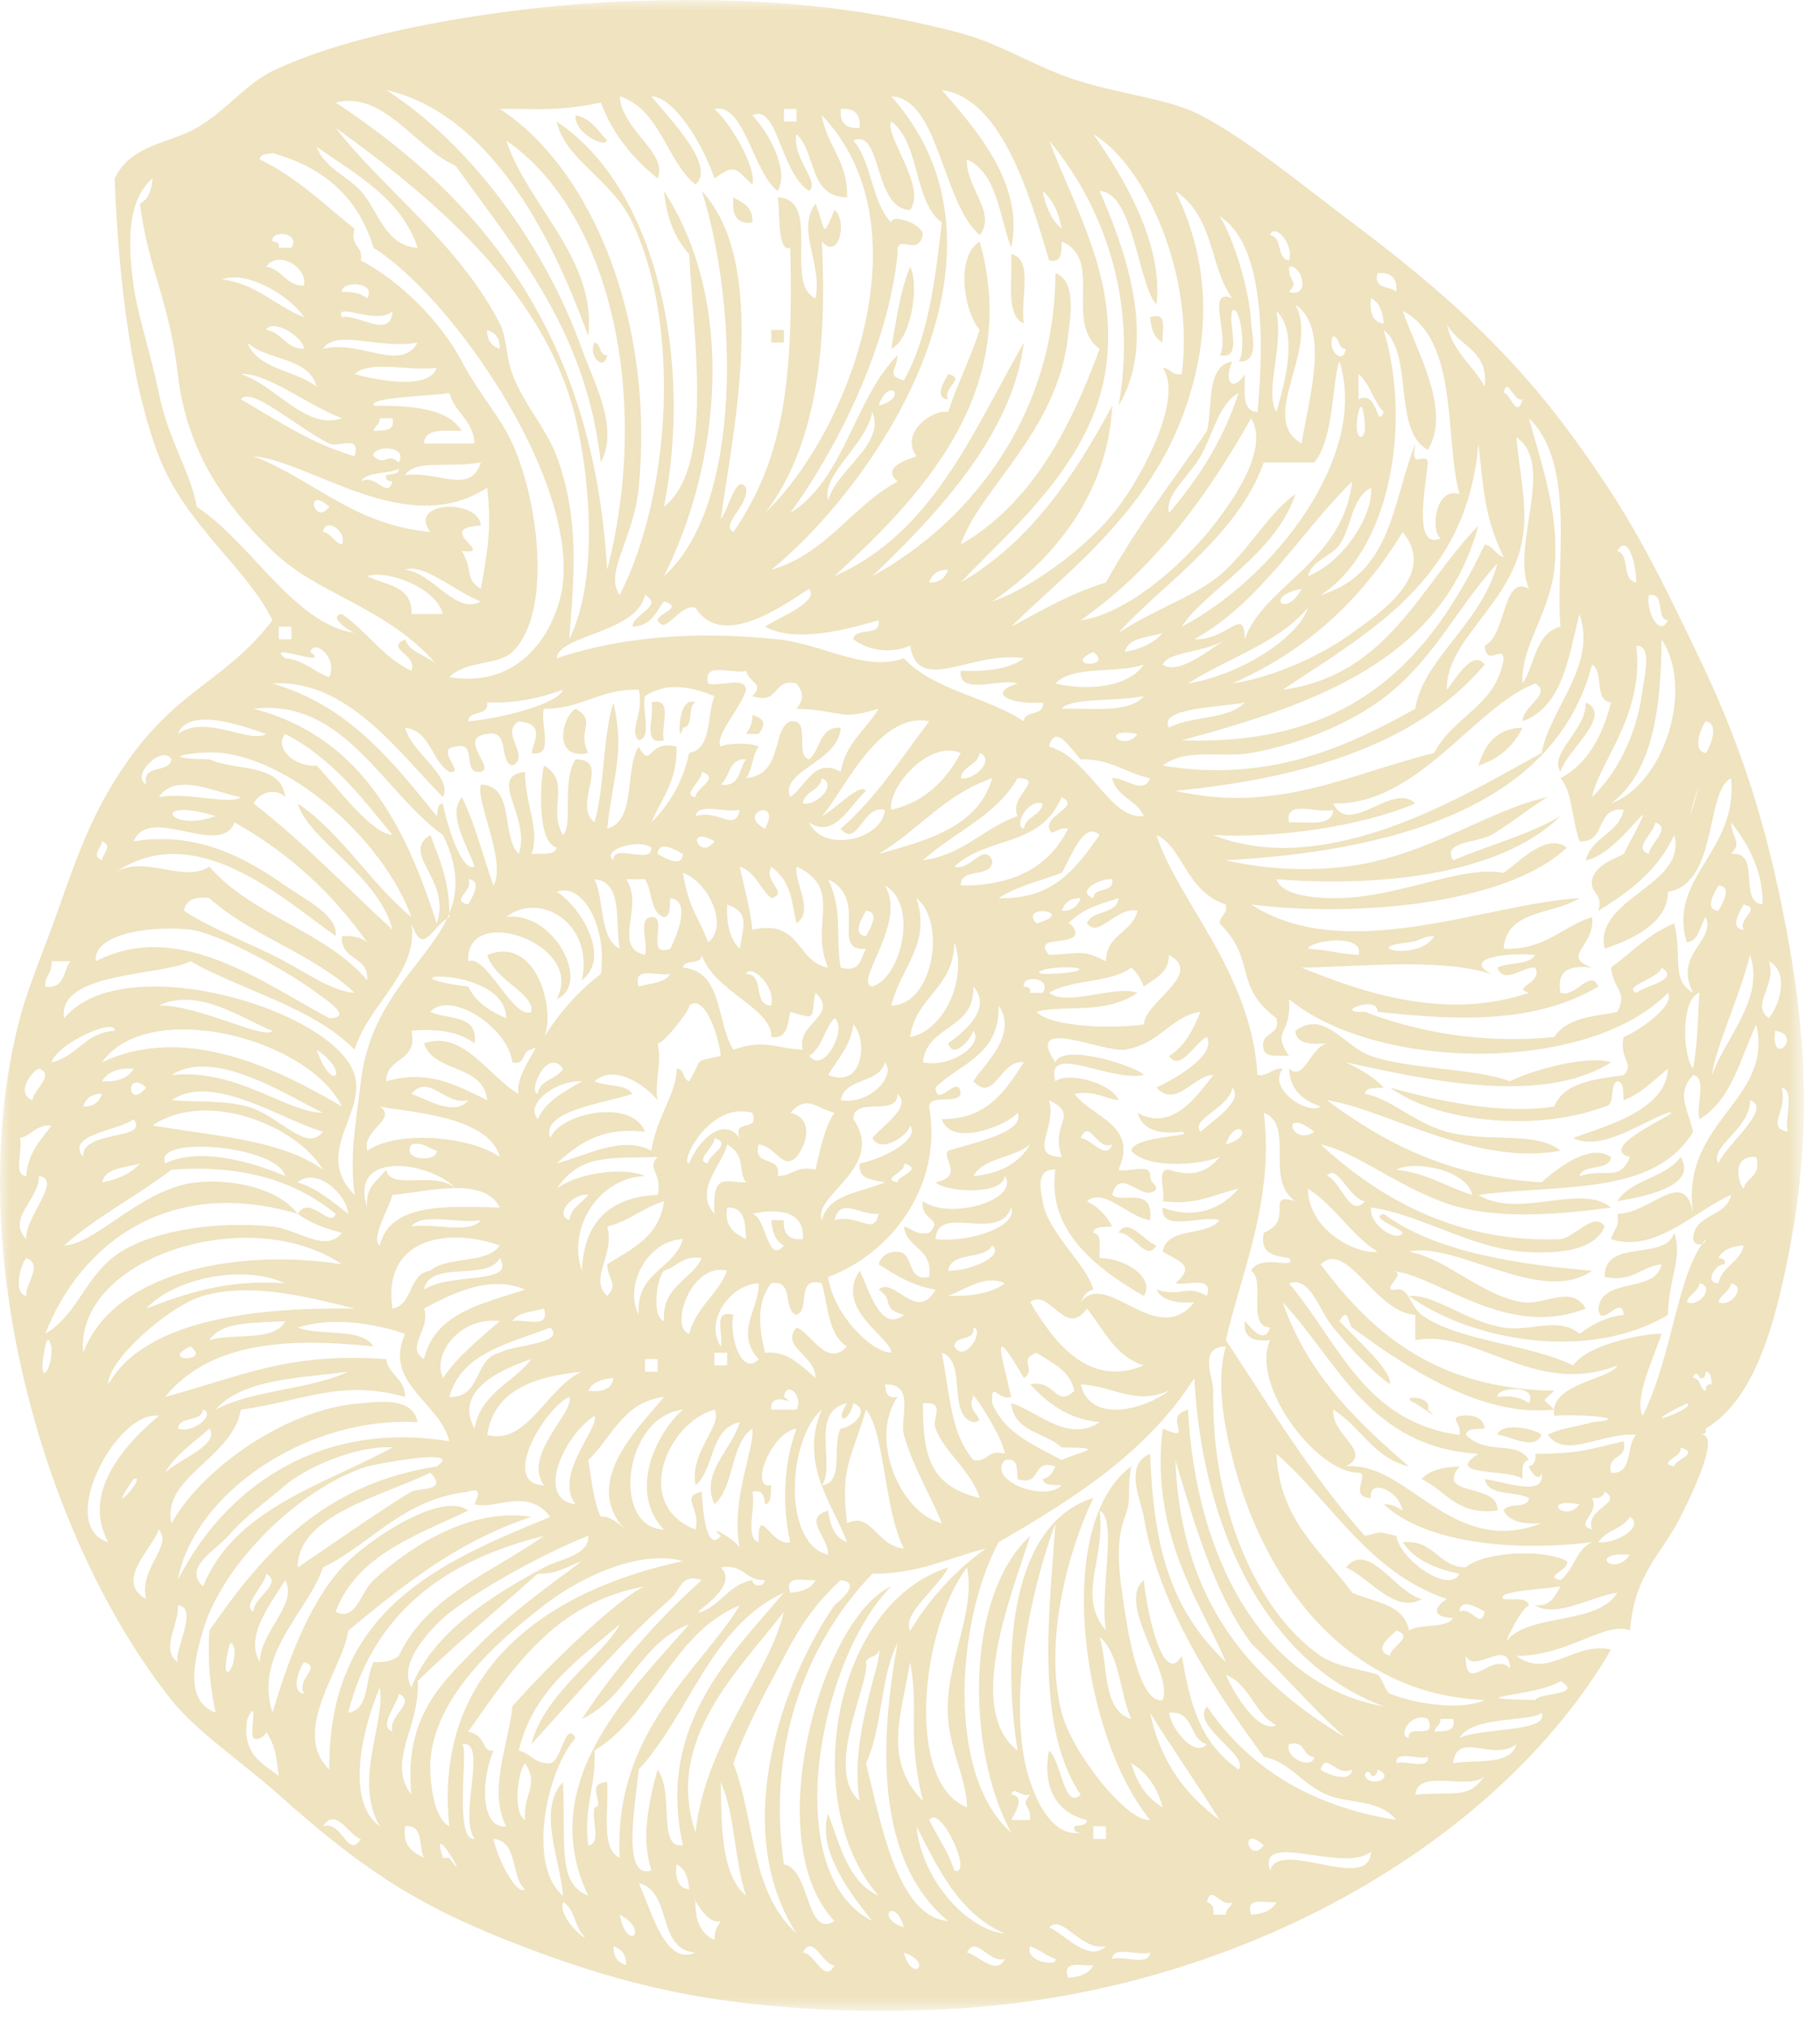 <?xml version="1.0" encoding="UTF-8"?> <svg xmlns="http://www.w3.org/2000/svg" xmlns:xlink="http://www.w3.org/1999/xlink" width="87px" height="97px" viewBox="0 0 87 97" version="1.1"><title>Group 28</title><defs><polygon id="path-1" points="0 96.12 86.229 96.12 86.229 0 0 0"></polygon></defs><g id="Web" stroke="none" stroke-width="1" fill="none" fill-rule="evenodd"><g id="HOME" transform="translate(-1141, -679)"><g id="Group-28" transform="translate(1141, 679)"><path d="M35.058,9.431 C35.498,9.695 36.014,9.883 35.965,10.639 C35.167,10.73 34.975,10.222 35.058,9.431" id="Fill-1" fill="#EFE3C0"></path><path d="M48.338,12.148 C49.431,12.362 48.753,14.349 48.942,15.468 C48.044,15.058 48.412,13.384 48.338,12.148" id="Fill-3" fill="#EFE3C0"></path><path d="M43.508,12.75 C43.955,13.613 43.567,16.222 42.605,16.676 C42.844,15.306 43.032,13.885 43.508,12.75" id="Fill-5" fill="#EFE3C0"></path><path d="M54.978,15.166 C55.885,14.861 55.512,15.839 55.582,16.372 C55.178,16.177 55.022,15.728 54.978,15.166" id="Fill-7" fill="#EFE3C0"></path><mask id="mask-2" fill="white"><use xlink:href="#path-1"></use></mask><g id="Clip-10"></g><polygon id="Fill-9" fill="#EFE3C0" mask="url(#mask-2)" points="36.869 16.373 37.473 16.373 37.473 15.769 36.869 15.769"></polygon><path d="M28.42,16.372 C28.747,16.448 28.622,16.974 29.022,16.975 C28.893,17.811 28.071,16.994 28.42,16.372" id="Fill-11" fill="#EFE3C0" mask="url(#mask-2)"></path><path d="M45.322,19.091 C44.571,19.044 45.233,18.07 45.322,17.883 C46.224,18.079 45.032,18.529 45.322,19.091" id="Fill-12" fill="#EFE3C0" mask="url(#mask-2)"></path><path d="M31.135,33.578 C32.227,33.292 31.556,34.766 31.738,35.388 C30.648,35.674 31.32,34.197 31.135,33.578" id="Fill-13" fill="#EFE3C0" mask="url(#mask-2)"></path><path d="M75.803,33.578 C77.173,34.177 74.826,35.921 74.597,36.896 C74.012,35.999 75.832,34.927 75.803,33.578" id="Fill-14" fill="#EFE3C0" mask="url(#mask-2)"></path><path d="M27.514,33.878 C28.573,34.489 27.558,34.883 28.118,35.992 C26.416,36.37 26.827,34.307 27.514,33.878" id="Fill-15" fill="#EFE3C0" mask="url(#mask-2)"></path><path d="M35.965,34.18 C36.59,34.35 36.603,34.651 36.265,35.084 L35.662,35.084 C35.82,34.842 35.978,34.596 35.965,34.18" id="Fill-16" fill="#EFE3C0" mask="url(#mask-2)"></path><path d="M72.784,34.783 C72.351,35.658 71.666,36.28 70.67,36.595 C70.982,35.595 71.508,34.815 72.784,34.783" id="Fill-17" fill="#EFE3C0" mask="url(#mask-2)"></path><path d="M80.33,55.307 C81.201,56.692 78.607,57.2 77.313,57.42 C77.963,56.362 79.627,56.317 80.33,55.307" id="Fill-18" fill="#EFE3C0" mask="url(#mask-2)"></path><path d="M53.469,58.931 C53.923,58.112 54.772,59.41 55.28,59.534 C54.797,60.38 54.152,58.878 53.469,58.931" id="Fill-19" fill="#EFE3C0" mask="url(#mask-2)"></path><path d="M71.578,68.587 C71.767,67.943 73.433,68.306 73.689,68.587 C73.333,69.401 72.117,68.586 71.578,68.587" id="Fill-20" fill="#EFE3C0" mask="url(#mask-2)"></path><path d="M69.767,70.096 C68.573,71.585 71.688,70.851 71.578,72.21 C69.626,72.452 69.116,71.252 67.957,70.7 C68.33,70.269 68.996,70.128 69.767,70.096" id="Fill-21" fill="#EFE3C0" mask="url(#mask-2)"></path><path d="M67.957,76.435 C66.688,77.187 65.41,75.364 64.334,74.925 C65.424,73.623 66.656,76.086 67.957,76.435" id="Fill-22" fill="#EFE3C0" mask="url(#mask-2)"></path><path d="M27.514,5.508 C28.262,5.664 28.588,6.244 29.022,6.715 C28.909,7.097 27.417,6.333 27.514,5.508" id="Fill-23" fill="#EFE3C0" mask="url(#mask-2)"></path><path d="M51.055,94.544 C51.615,94.501 52.063,94.345 52.262,93.939 C51.727,94.009 50.749,93.636 51.055,94.544 L51.055,94.544 Z M54.978,93.335 C54.449,93.511 53.205,92.973 53.166,93.639 C53.698,93.464 54.939,94.002 54.978,93.335 L54.978,93.335 Z M43.207,93.335 C43.611,94.833 44.633,93.807 43.207,93.335 L43.207,93.335 Z M50.45,93.639 C50.004,93.481 49.69,93.19 49.244,93.033 C48.953,93.771 50.602,94.033 50.45,93.639 L50.45,93.639 Z M48.035,93.639 C47.265,93.871 46.65,92.457 46.225,93.335 C46.695,93.404 47.634,94.496 48.035,93.639 L48.035,93.639 Z M39.889,93.939 C39.334,93.956 38.864,92.393 38.377,93.335 C38.931,93.32 39.401,94.884 39.889,93.939 L39.889,93.939 Z M29.928,93.939 C29.944,93.42 29.696,93.167 29.325,93.033 C29.308,93.553 29.555,93.807 29.928,93.939 L29.928,93.939 Z M52.867,93.033 C51.619,93.258 50.821,91.477 50.149,92.128 C50.873,92.426 52.03,93.851 52.867,93.033 L52.867,93.033 Z M29.625,91.524 C29.983,93.377 31.078,92.281 29.625,91.524 L29.625,91.524 Z M43.207,92.128 C42.807,90.634 41.783,91.656 43.207,92.128 L43.207,92.128 Z M59.807,91.524 C60.369,91.485 60.817,91.327 61.015,90.922 C60.483,90.991 59.502,90.616 59.807,91.524 L59.807,91.524 Z M27.815,92.429 C27.461,91.979 27.44,91.194 26.91,90.922 C26.655,91.804 28.445,93.091 27.815,92.429 L27.815,92.429 Z M57.997,91.524 L58.599,91.524 C58.599,91.222 58.844,91.166 58.903,90.922 C58.34,91.209 57.892,90.019 57.695,90.922 C57.93,90.987 58.045,91.175 57.997,91.524 L57.997,91.524 Z M34.153,92.731 C34.141,92.316 34.295,92.07 34.455,91.827 C33.631,92.085 32.863,89.965 33.247,90.922 C33.233,91.843 33.523,92.458 34.153,92.731 L34.153,92.731 Z M33.247,93.335 C31.368,93.206 32.16,90.4 30.532,90.015 C31.126,91.239 31.76,94.009 33.247,93.335 L33.247,93.335 Z M32.945,90.317 C32.906,89.755 32.746,89.31 32.342,89.112 C32.258,89.798 32.414,90.243 32.945,90.317 L32.945,90.317 Z M54.075,89.112 C55.064,91.423 53.657,88.142 54.075,89.112 L54.075,89.112 Z M60.713,89.412 C61.164,87.843 65.444,90.53 65.541,88.507 C64.283,89.584 60.074,87.443 60.713,89.412 L60.713,89.412 Z M22.986,89.112 C24.363,91.489 22.067,87.524 22.986,89.112 L22.986,89.112 Z M60.41,88.205 C59.192,87.145 59.699,89.177 60.41,88.205 L60.41,88.205 Z M25.1,90.317 C24.397,89.71 24.791,88.009 23.59,87.901 C23.773,88.841 24.68,90.616 25.1,90.317 L25.1,90.317 Z M21.175,88.809 C21.184,88.84 21.448,88.784 21.478,88.809 C22.651,90.465 20.463,86.674 21.175,88.809 L21.175,88.809 Z M52.262,87.901 L52.867,87.901 L52.867,87.299 L52.262,87.299 L52.262,87.901 Z M48.035,92.429 C45.861,91.488 44.865,89.366 43.81,87.3 C44.078,89.951 46.291,92.261 48.035,92.429 L48.035,92.429 Z M20.269,88.809 C19.991,88.284 20.282,87.188 19.366,87.3 C19.221,88.247 19.742,88.533 20.269,88.809 L20.269,88.809 Z M17.251,87.901 C16.712,87.811 16.068,86.307 15.44,87.3 C16.375,86.997 16.613,88.904 17.251,87.901 L17.251,87.901 Z M45.62,89.412 C46.563,89.72 44.95,86.183 44.415,86.998 C44.815,87.805 45.33,88.497 45.62,89.412 L45.62,89.412 Z M48.338,86.998 L49.244,86.998 C49.271,86.175 48.741,86.391 49.244,85.79 C48.726,85.909 48.471,85.343 48.338,85.79 C49.09,85.837 48.428,86.812 48.338,86.998 L48.338,86.998 Z M35.662,90.618 C35.1,88.969 35.145,86.71 34.455,85.187 C34.483,87.374 34.477,89.591 35.662,90.618 L35.662,90.618 Z M67.655,85.79 C69.539,85.608 70.164,86.047 70.973,84.885 C70.319,85.636 67.76,84.485 67.655,85.79 L67.655,85.79 Z M65.846,84.584 C65.826,84.767 65.798,84.941 65.541,84.885 C65.542,84.717 65.297,84.544 65.242,84.885 C65.506,85.491 66.776,84.964 65.846,84.584 L65.846,84.584 Z M64.637,84.584 C63.885,84.975 63.385,83.697 63.129,84.584 C63.311,84.757 64.559,85.29 64.637,84.584 L64.637,84.584 Z M55.581,86.395 C55.321,85.448 54.834,84.728 54.075,84.281 C54.335,85.228 54.82,85.946 55.581,86.395 L55.581,86.395 Z M25.1,86.998 C24.995,85.73 25.795,85.375 25.1,84.281 C24.753,84.664 24.493,86.662 25.1,86.998 L25.1,86.998 Z M68.257,83.981 C67.819,84.144 66.7,83.627 66.749,84.281 C67.187,84.116 68.31,84.634 68.257,83.981 L68.257,83.981 Z M69.465,84.281 C70.592,84.099 72.208,84.41 72.484,83.375 C71.371,84.245 69.645,82.678 69.465,84.281 L69.465,84.281 Z M62.826,83.981 C62.226,83.977 62.442,83.156 61.619,83.375 C61.395,84.044 62.733,84.62 62.826,83.981 L62.826,83.981 Z M65.242,83.375 C67.196,84.265 64.359,82.976 65.242,83.375 L65.242,83.375 Z M22.684,87.901 C21.896,86.829 23.362,83.131 22.078,83.375 C22.445,83.406 21.645,87.993 22.684,87.901 L22.684,87.901 Z M68.56,82.771 C69.034,82.744 69.605,82.814 69.465,82.168 L68.862,82.168 C68.862,82.473 68.617,82.529 68.56,82.771 L68.56,82.771 Z M67.352,83.073 C67.232,82.351 68.728,83.242 68.257,82.168 C67.425,81.781 66.782,83.049 67.352,83.073 L67.352,83.073 Z M69.767,83.073 C70.787,82.577 74.118,82.81 73.69,81.866 C73.32,82.32 70.407,81.979 69.767,83.073 L69.767,83.073 Z M57.695,83.375 C56.812,83.153 57.11,81.747 55.882,81.866 C56,82.674 57.11,84.036 57.695,83.375 L57.695,83.375 Z M58.299,86.998 C57.223,85.258 56.049,83.612 54.978,81.866 C55.455,84.207 56.676,85.802 58.299,86.998 L58.299,86.998 Z M13.326,84.885 C13.19,83.904 13.188,83.512 12.724,82.771 C12.794,82.884 12.322,83.265 12.12,83.073 C11.909,82.873 12.385,81 11.819,82.168 C11.547,83.849 12.526,84.278 13.326,84.885 L13.326,84.885 Z M18.761,82.771 C18.528,82 19.944,81.384 19.064,80.962 C19.012,81.448 18.049,82.517 18.761,82.771 L18.761,82.771 Z M18.156,87.3 C16.877,85.09 18.436,82.386 18.156,80.658 C17.353,82.542 16.465,86.094 18.156,87.3 L18.156,87.3 Z M73.387,81.263 C73.555,80.895 75.739,81.043 74.597,80.357 C73.57,81.072 69.291,81.173 73.387,81.263 L73.387,81.263 Z M61.015,82.47 C59.955,81.92 59.752,80.514 58.599,80.054 C59.027,81.046 60.194,82.877 61.015,82.47 L61.015,82.47 Z M44.114,86.091 C43.33,82.811 43.954,81.828 43.508,79.451 C43.039,82.134 42.238,84.127 44.114,86.091 L44.114,86.091 Z M14.535,80.962 C14.141,80.213 15.421,79.709 14.535,79.451 C14.362,79.635 13.829,80.884 14.535,80.962 L14.535,80.962 Z M72.182,79.755 C72.145,78.214 70.469,80.059 70.069,79.151 C70.034,81.144 71.359,78.84 72.182,79.755 L72.182,79.755 Z M41.397,84.281 C42.117,87.186 42.901,91.628 45.322,91.827 C41.797,88.896 42.059,83.185 42.905,78.547 C42.073,80.128 42.184,82.653 41.397,84.281 L41.397,84.281 Z M42,78.848 C41.996,79.248 41.471,79.125 41.397,79.451 C41.612,80.421 39.347,84.583 41.094,86.091 C40.567,82.939 42.258,79.26 42,78.848 L42,78.848 Z M11.216,78.848 C11.22,79.006 11.096,78.068 10.914,78.848 C10.504,80.594 11.249,79.936 11.216,78.848 L11.216,78.848 Z M54.075,82.168 C53.514,80.916 53.543,79.075 52.563,78.247 C52.99,79.63 52.68,81.753 54.075,82.168 L54.075,82.168 Z M66.447,79.151 C66.402,78.749 67.674,78.238 66.749,77.943 C66.582,78.133 65.524,78.856 66.447,79.151 L66.447,79.151 Z M64.939,77.338 C66.736,78.856 64.263,76.772 64.939,77.338 L64.939,77.338 Z M33.247,87.602 C33.693,83.315 36.766,80.054 37.473,77.039 C35.38,79.79 31.738,83.124 33.247,87.602 L33.247,87.602 Z M70.973,77.039 C70.79,76.949 69.812,76.288 69.767,77.039 C70.331,76.749 70.776,77.942 70.973,77.039 L70.973,77.039 Z M8.499,79.451 C8.28,78.971 9.539,76.819 8.499,76.735 C8.604,77.569 7.629,78.856 8.499,79.451 L8.499,79.451 Z M72.182,78.247 C73.48,77.129 76.396,77.63 77.314,76.132 C76.144,76.283 74.346,77.378 73.387,76.735 C74.147,76.787 74.334,76.272 74.597,75.831 C73.809,75.964 71.426,76.059 71.879,76.435 C72.33,76.486 72.992,76.326 73.087,76.735 C72.648,76.925 71.668,79.024 72.182,78.247 L72.182,78.247 Z M36.869,80.357 C36.667,80.722 35.608,82.722 35.058,84.281 C36.13,87.085 35.831,90.35 38.076,92.429 C34.826,87.368 37.459,80.225 39.889,76.735 C39.927,76.679 41.311,75.661 40.188,75.529 C38.297,77.269 37.724,78.819 36.869,80.357 L36.869,80.357 Z M37.776,76.132 C38.336,76.091 38.784,75.935 38.983,75.529 C38.447,75.599 37.469,75.226 37.776,76.132 L37.776,76.132 Z M30.532,84.584 C30.406,86.019 29.666,89.884 31.135,89.412 C30.666,87.911 30.961,86.289 31.436,84.584 C32.254,85.755 31.401,88.386 32.646,88.205 C31.358,82.492 34.98,79.072 37.473,76.132 C33.956,77.747 32.99,81.909 30.532,84.584 L30.532,84.584 Z M35.359,76.735 C32.091,78.093 31.284,81.915 28.42,83.678 C28.512,85.38 27.883,86.362 28.118,88.205 C28.784,88.167 28.246,86.925 28.42,86.395 C29.001,86.364 27.896,85.217 29.022,85.187 C29.123,86.495 28.678,88.349 29.625,88.809 C29.296,82.744 33.6,79.706 35.359,76.735 L35.359,76.735 Z M32.04,76.435 C29.613,78.566 27.576,80.998 25.399,83.375 C26.034,80.89 28.93,79.063 29.625,77.642 C27.679,79.318 25.496,80.755 24.796,83.678 C25.371,83.806 25.555,84.328 26.305,84.281 C26.856,84.201 27.014,82.214 27.514,83.073 C26.081,84.71 25.209,89.2 26.91,90.618 C26.79,88.873 25.662,86.504 26.91,85.187 C27.055,88.231 26.628,90.028 28.118,90.618 C25.509,85.139 30.291,80.71 32.945,77.642 C30.595,78.51 30.012,81.147 27.815,82.168 C29.458,79.688 31.37,77.473 33.548,75.529 C32.561,75.19 32.549,75.985 32.04,76.435 L32.04,76.435 Z M22.383,82.771 C23.333,82.99 22.969,83.757 23.59,83.678 C22.975,85.133 22.979,87.42 24.195,87.3 C23.305,85.597 24.345,83.231 24.494,81.565 C26.12,79.682 29.703,76.246 30.831,75.831 C26.477,76.607 24.513,79.772 22.383,82.771 L22.383,82.771 Z M12.42,79.451 C12.443,77.955 14.273,76.689 13.63,75.529 C13.086,76.5 11.635,78.149 12.42,79.451 L12.42,79.451 Z M12.12,77.039 C12.07,76.355 13.574,75.71 12.724,75.227 C12.661,75.797 11.514,76.796 12.12,77.039 L12.12,77.039 Z M36.569,75.529 C35.612,75.577 35.557,74.728 34.455,74.925 C35.475,75.909 32.696,77.305 33.548,77.039 C34.492,76.674 34.864,75.734 35.965,75.529 C35.968,75.835 36.492,75.909 36.569,75.529 L36.569,75.529 Z M22.684,78.848 C24.471,77.013 26.369,75.717 27.815,74.623 C27.143,74.857 26.639,75.258 25.702,75.227 C23.795,76.944 21.798,78.564 19.967,80.357 C20.097,82.557 18.443,84.216 19.667,85.79 C19.283,82.074 21.159,80.418 22.684,78.848 L22.684,78.848 Z M77.916,74.321 C75.844,74.146 77.129,75.429 77.916,74.321 L77.916,74.321 Z M26.004,76.735 C23.773,78.462 20.715,81.136 20.571,84.281 C20.537,85.022 20.69,86.892 21.478,87.3 C20.687,79.747 26.243,75.982 32.646,74.623 C30.721,74.084 27.969,75.214 26.004,76.735 L26.004,76.735 Z M43.508,77.943 C44.467,76.387 45.659,75.064 47.129,74.021 C45.358,74.46 43.92,75.233 41.7,75.227 C38.744,78.308 36.611,83.14 37.473,89.112 C38.753,89.347 38.513,92.688 39.889,91.827 C36.237,87.993 39.291,77.307 42.605,75.831 C39.182,79.24 37.159,89.523 41.7,91.827 C40.709,90.597 39.038,88.456 39.586,86.696 C40.164,88.231 40.548,89.96 42,90.618 C38.154,86.202 39.815,76.69 45.322,74.925 C44.875,75.897 43.099,77.118 43.508,77.943 L43.508,77.943 Z M20.873,77.642 C20.284,78.271 19.065,79.598 19.667,80.658 C20.696,77.96 23.748,76.138 26.004,74.925 C26.757,74.521 28.172,74.351 28.118,73.416 C25.985,74.223 21.99,76.446 20.873,77.642 L20.873,77.642 Z M16.648,81.866 C17.696,81.71 17.438,80.241 17.856,79.451 C18.379,79.475 18.795,79.385 19.064,79.151 C20.407,76.27 23.532,75.17 26.004,73.416 C21.243,74.591 17.838,77.124 16.648,81.866 L16.648,81.866 Z M6.989,76.435 C6.62,74.944 8.285,73.925 7.593,73.114 C7.296,74.007 5.443,75.593 6.989,76.435 L6.989,76.435 Z M76.409,73.719 C77.241,73.821 78.644,72.97 77.916,72.509 C77.578,73.078 76.746,73.151 76.409,73.719 L76.409,73.719 Z M75.5,71.906 C73.57,71.56 74.838,72.829 75.5,71.906 L75.5,71.906 Z M76.104,73.114 C75.728,72.104 77.636,71.866 76.709,71.303 C76.643,71.538 76.455,71.654 76.104,71.606 C76.498,72.356 75.219,72.857 76.104,73.114 L76.104,73.114 Z M16.648,77.943 C16.438,79.682 13.844,82.758 15.742,84.584 C15.68,76.977 20.948,74.697 26.305,72.509 C25.216,71.063 23.666,72.191 22.684,71.906 C22.645,71.897 23.235,71.011 22.383,71.303 C19.229,71.671 17.801,73.766 15.44,74.925 C14.694,77.097 12.117,79.044 13.024,81.866 C13.7,79.626 14.687,76.747 16.348,74.925 C17.565,73.589 21.157,71.235 22.383,72.21 C19.859,73.409 17.066,74.336 16.045,77.039 C17.001,77.55 17.246,76.089 17.856,75.529 C19.703,73.828 22.572,72.049 25.399,72.509 C21.844,73.683 19.239,75.805 16.648,77.943 L16.648,77.943 Z M14.235,74.925 C15.817,73.86 18.112,72.229 19.667,71.303 C20.001,71.104 21.458,71.316 20.571,70.397 C18.253,71.524 14.196,72.438 14.235,74.925 L14.235,74.925 Z M6.385,70.699 C4.845,72.897 7.144,70.433 6.385,70.699 L6.385,70.699 Z M64.334,83.073 C62.725,81.665 61.354,80.021 59.807,78.547 C58.057,76.173 57.135,72.971 56.187,69.793 C56.45,76.674 59.879,80.385 64.334,83.073 L64.334,83.073 Z M50.752,71.003 C50.397,70.955 49.897,71.055 49.846,70.699 C50.186,70.636 50.319,70.365 50.45,70.096 C49.256,69.706 49.834,71.091 48.641,70.699 C48.611,70.225 48.68,69.653 48.035,69.793 C47.15,70.746 49.903,71.826 50.752,71.003 L50.752,71.003 Z M61.015,69.493 C61.177,72.749 63.203,74.146 64.637,76.132 C65.682,76.598 67.124,76.662 67.352,77.943 C67.891,77.576 69.109,77.89 69.465,77.338 C68.35,77.307 68.591,76.787 69.162,76.435 C65.409,75.159 63.701,71.835 61.015,69.493 L61.015,69.493 Z M80.031,70.096 C79.993,69.787 81.33,69.487 80.33,69.19 C80.493,69.626 79.155,69.928 80.031,70.096 L80.031,70.096 Z M18.761,69.19 C17.008,69.076 14.575,70.185 13.63,71.003 C12.658,71.845 11.776,72.417 10.914,73.416 C10.33,74.091 8.719,74.935 9.704,75.831 C11.223,72.116 15.369,71.029 18.761,69.19 L18.761,69.19 Z M10.008,77.943 C12.55,74.247 15.469,70.927 20.873,70.096 C22.307,69.126 17.744,70.036 17.553,70.096 C14.321,71.125 10.623,74.762 9.704,77.943 C9.33,79.24 8.762,81.294 10.308,81.866 C10.055,80.712 9.914,79.444 10.008,77.943 L10.008,77.943 Z M36.869,71.003 C36.821,71.356 36.922,71.86 36.569,71.906 C36.534,71.538 36.477,71.192 35.965,71.303 C36.149,72.025 35.585,73.492 36.265,73.719 C36.23,71.784 36.856,73.954 37.776,73.719 C37.36,71.881 37.478,69.874 38.076,68.286 C36.855,68.472 35.793,71.224 36.869,71.003 L36.869,71.003 Z M7.894,70.397 C8.501,69.786 10.551,69.044 10.008,68.286 C9.278,68.964 8.399,69.494 7.894,70.397 L7.894,70.397 Z M27.514,71.906 C26.437,70.512 28.668,68.251 28.42,67.681 C26.975,68.589 25.555,71.652 27.514,71.906 L27.514,71.906 Z M40.492,72.814 C41.662,72.223 41.886,73.903 43.207,74.021 C42.239,72.089 42.307,68.483 41.397,67.38 C40.684,69.798 40.157,70.153 40.492,72.814 L40.492,72.814 Z M40.492,73.719 C39.834,71.938 38.17,69.974 39.284,67.38 C37.68,68.743 37.353,73.759 39.586,74.321 C39.614,73.446 38.314,72.585 39.586,72.21 C39.686,72.914 39.895,73.51 40.492,73.719 L40.492,73.719 Z M33.247,73.114 C33.512,72.047 32.472,71.56 33.548,71.303 C33.58,72.097 33.757,74.287 34.455,73.416 C33.695,72.788 35.276,73.639 35.359,74.021 C34.915,71.656 36.07,69.304 35.965,68.286 C34.893,69.027 35.123,71.067 34.153,71.906 C33.461,70.394 34.969,69.328 35.359,67.983 C33.934,68.269 34.168,70.214 33.247,71.003 C32.943,69.38 34.59,68.131 34.153,67.38 C31.854,68.034 30.239,71.961 33.247,73.114 L33.247,73.114 Z M31.738,73.114 C30.049,71.367 31.293,68.575 32.646,67.38 C29.785,67.711 29.214,73.043 31.738,73.114 L31.738,73.114 Z M8.499,68.286 C9.301,68.547 10.33,67.55 9.704,67.38 C9.623,68.001 8.581,67.664 8.499,68.286 L8.499,68.286 Z M5.177,73.719 C3.856,71.327 6.032,68.983 7.593,67.681 C5.576,67.375 2.637,72.958 5.177,73.719 L5.177,73.719 Z M46.83,71.606 C46.425,70.292 45.205,69.503 44.718,68.286 C44.522,67.797 45.266,66.98 44.114,67.077 C44.119,69.553 44.417,71.03 46.83,71.606 L46.83,71.606 Z M40.492,67.077 C38.662,67.449 39.977,70.092 39.284,71.003 C40.385,70.897 39.75,69.055 40.188,68.286 C40.632,68.282 41.705,67.445 40.792,67.077 C40.576,68.055 39.846,68.055 40.492,67.077 L40.492,67.077 Z M80.632,67.077 C77.641,68.57 81.27,67.254 80.632,67.077 L80.632,67.077 Z M29.625,72.814 C28.005,70.593 30.609,68.175 31.738,66.775 C29.768,67.017 29.258,68.723 28.118,69.793 C28.284,70.735 28.363,71.761 28.721,72.509 C29.308,72.361 30.266,73.551 29.625,72.814 L29.625,72.814 Z M26.004,71.003 C24.947,69.525 27.512,67.491 27.21,66.775 C26.059,67.292 23.864,70.914 26.004,71.003 L26.004,71.003 Z M73.087,67.077 C73.553,66.167 71.526,66.283 71.578,66.775 C72.28,66.679 72.738,66.823 73.087,67.077 L73.087,67.077 Z M36.869,67.38 L38.076,67.38 C38.424,66.759 37.602,65.94 37.473,66.775 C38.288,67.345 36.784,66.364 36.869,67.38 L36.869,67.38 Z M55.882,66.477 C54.194,67.189 53.325,66.27 51.659,66.174 C52.149,68.129 54.788,67.323 55.882,66.477 L55.882,66.477 Z M42.905,66.775 C41.542,68.738 42.994,72.31 45.02,72.814 C44.55,71.601 43.63,70.104 43.207,68.587 C42.985,67.784 43.797,66.148 42.302,66.174 C42.336,66.542 42.394,66.888 42.905,66.775 L42.905,66.775 Z M52.867,77.943 C52.549,76.141 53.438,72.584 52.563,72.21 C52.867,74.564 51.444,76.233 52.867,77.943 L52.867,77.943 Z M51.659,85.79 C49.396,82.433 50.215,76.624 50.45,72.814 C49.535,75.295 48.271,80.146 48.943,83.981 C49.196,85.43 50.094,87.875 51.659,87.602 C51.473,87.583 51.303,87.558 51.357,87.3 C51.59,87.233 51.952,87.29 51.959,86.998 C50.19,86.587 49.871,84.99 50.149,83.678 C50.719,84.127 50.868,86.561 51.659,85.79 L51.659,85.79 Z M45.322,82.168 C45.114,79.542 46.674,77.161 46.225,74.925 C43.955,77.962 43.3,85.245 46.225,86.395 C46.198,85.022 45.449,83.788 45.322,82.168 L45.322,82.168 Z M66.147,81.565 C60.258,79.375 57.432,72.613 57.092,65.871 C54.87,69.386 51.369,71.619 47.735,73.719 C45.704,77.504 45.226,84.873 48.338,87.602 C46.174,83.618 46.124,76.291 49.244,73.416 C48.487,75.898 46.045,81.692 48.641,83.678 C47.882,78.807 48.37,72.81 52.262,71.606 C51.05,74.156 49.877,78.47 50.752,81.866 C51.25,83.801 53.873,87.095 54.978,86.998 C51.697,82.995 50.303,72.85 54.075,70.096 C53.838,71.469 54.136,71.53 53.772,72.509 C53.292,73.797 53.494,75.227 53.772,77.039 C54.028,78.727 54.595,81.46 55.581,81.263 C56.109,80.007 53.33,76.642 54.676,75.529 C54.866,77.366 55.644,80.622 56.49,79.151 C56.888,81.376 57.306,83.265 59.205,84.584 C59.756,83.907 56.885,82.495 57.695,81.565 C59.645,84.443 62.584,86.331 66.749,86.998 C65.942,85.986 64.446,86.233 63.43,85.79 C62.212,85.262 61.627,84.199 60.41,83.981 C58.124,80.86 55.395,76.832 54.676,72.509 C54.543,71.715 53.699,70.029 54.978,69.493 C55.146,74.025 55.967,76.945 58.599,79.451 C57.588,76.941 54.934,73.462 55.581,68.286 C57.231,69.029 55.485,67.722 56.789,67.38 C57.167,74.648 60.496,80.573 66.147,81.565 L66.147,81.565 Z M28.118,66.477 C28.805,66.559 29.25,66.402 29.325,65.871 C28.764,65.913 28.317,66.069 28.118,66.477 L28.118,66.477 Z M81.537,66.477 C81.555,66.29 81.582,66.117 81.84,66.174 C81.772,65.939 81.832,65.576 81.537,65.569 C81.522,65.753 81.492,65.927 81.236,65.871 C81.237,65.704 80.992,65.528 80.934,65.871 C81.332,65.874 81.212,66.398 81.537,66.477 L81.537,66.477 Z M23.288,68.587 C25.197,69.124 26.168,66.283 27.815,65.569 C25.54,65.809 23.637,66.422 23.288,68.587 L23.288,68.587 Z M10.308,67.38 C12.082,66.435 14.791,66.43 16.648,65.569 C14.241,65.878 11.575,65.927 10.308,67.38 L10.308,67.38 Z M30.831,65.569 L31.436,65.569 L31.436,64.964 L30.831,64.964 L30.831,65.569 Z M34.153,65.266 L34.758,65.266 L34.758,64.663 L34.153,64.663 L34.153,65.266 Z M57.997,66.477 C57.89,71.989 60.038,77.018 63.129,79.151 C63.919,79.697 65.248,79.821 65.846,80.054 C66.051,80.139 66.219,80.87 66.447,80.962 C67.891,81.53 69.987,81.736 70.973,81.263 C63.942,80.983 59.834,74.876 58.599,68.286 C58.377,67.094 58.233,65.594 58.599,64.36 C57.243,64.377 58.01,65.886 57.997,66.477 L57.997,66.477 Z M9.103,64.36 C7.549,65.091 10.143,65.142 9.103,64.36 L9.103,64.36 Z M46.528,67.983 C45.255,67.647 46.249,65.044 45.02,64.663 C45.465,67.048 45.453,68.467 46.528,69.793 C47.255,69.919 47.183,69.242 48.035,69.493 C47.885,68.529 46.26,66.189 46.528,66.775 C46.114,67.465 47.305,67.911 46.528,67.983 L46.528,67.983 Z M48.338,66.775 C47.68,66.968 47.376,65.921 47.432,67.077 C48.012,68.51 49.449,69.087 50.752,69.793 C51.727,69.337 53.01,69.212 50.752,69.19 C49.975,68.462 48.466,68.459 48.338,67.077 C49.543,67.393 51.014,69.02 52.563,67.983 C51.014,67.824 50.072,67.056 49.244,66.174 C50.412,65.888 50.486,67.349 51.357,66.477 C51.137,65.487 50.274,65.144 49.547,64.663 C48.611,65.02 49.593,65.422 48.943,65.871 C47.225,62.889 47.94,64.98 48.338,66.775 L48.338,66.775 Z M2.463,64.36 C2.473,64.548 2.328,63.567 2.162,64.36 C1.714,66.467 2.539,65.571 2.463,64.36 L2.463,64.36 Z M45.62,64.36 C46.119,65.237 47.103,63.543 46.528,63.458 C46.619,64.152 45.657,63.793 45.62,64.36 L45.62,64.36 Z M22.684,68.286 C22.983,66.571 24.538,66.113 25.399,64.965 C24.04,65.423 21.652,66.44 22.684,68.286 L22.684,68.286 Z M21.478,66.775 C23.041,66.832 22.639,64.92 23.891,64.663 C24.518,64.27 27.079,64.25 26.305,63.458 C24.36,64.226 22.06,64.644 21.478,66.775 L21.478,66.775 Z M21.175,65.871 C21.909,64.793 22.922,63.995 23.891,63.154 C22.027,62.905 20.628,64.711 21.175,65.871 L21.175,65.871 Z M19.366,63.759 C18.059,63.317 16.002,62.894 14.235,63.458 C15.319,63.88 17.271,63.439 17.856,64.36 C14.371,64.007 10.191,63.923 7.894,66.775 C11.629,65.761 13.786,64.632 18.459,64.965 C18.578,65.751 19.359,65.875 19.366,66.775 C16.239,65.909 14.492,66.983 11.516,67.38 C11.122,69.704 7.705,70.606 8.198,72.814 C9.643,70.214 13.698,67.32 17.251,67.077 C18.091,67.021 19.712,66.736 19.967,67.983 C14.721,67.677 9.261,71.351 8.499,75.529 C10.627,71.298 15.08,67.856 21.478,68.891 C21.049,67.053 18.289,66.11 19.366,63.759 L19.366,63.759 Z M10.008,64.061 C11.16,63.702 13.124,64.156 13.63,63.154 C12.215,63.247 10.594,63.138 10.008,64.061 L10.008,64.061 Z M24.494,63.154 C25.067,63.021 26.313,63.564 26.004,62.549 C25.465,62.718 24.751,62.707 24.494,63.154 L24.494,63.154 Z M54.676,65.266 C53.291,64.841 52.769,63.552 51.959,62.549 C50.924,64.017 50.168,61.528 49.244,62.247 C50.232,63.88 51.902,66.427 54.676,65.266 L54.676,65.266 Z M9.704,61.946 C8.027,62.437 5.1,65.077 5.177,66.174 C7.01,62.921 12.757,62.493 16.951,62.549 C14.751,62.004 11.998,61.279 9.704,61.946 L9.704,61.946 Z M82.144,62.247 C82.764,62.513 83.496,61.468 82.746,61.344 C82.674,61.774 82.248,61.853 82.144,62.247 L82.144,62.247 Z M80.632,62.247 C81.254,62.513 81.988,61.468 81.236,61.344 C81.166,61.774 80.739,61.853 80.632,62.247 L80.632,62.247 Z M38.983,65.871 C38.998,64.768 37.284,64.401 38.076,63.458 C38.766,63.689 39.509,65.422 40.492,64.36 C39.597,63.848 39.59,62.444 39.284,61.344 C38.02,60.985 38.747,62.616 38.076,62.853 C37.39,62.634 37.985,61.133 36.869,61.344 C36.153,62.222 36.277,63.474 36.569,64.663 C37.559,64.571 38.142,65.12 38.983,65.871 L38.983,65.871 Z M36.265,61.344 C34.898,61.394 33.663,63.154 34.455,64.36 C34.59,63.792 34.044,62.544 35.058,62.853 C34.84,63.994 35.498,65.808 36.265,64.965 C35.086,63.694 36.331,62.502 36.265,61.344 L36.265,61.344 Z M20.269,62.549 C20.616,63.531 19.348,64.407 20.269,64.965 C20.783,62.76 23.054,62.316 25.1,61.646 C23.379,60.898 21.511,61.89 20.269,62.549 L20.269,62.549 Z M45.322,61.946 C46.451,61.97 47.407,61.82 48.035,61.344 C47.11,60.919 46.266,61.574 45.322,61.946 L45.322,61.946 Z M32.945,63.759 C33.275,62.476 34.306,61.9 34.757,60.741 C33.033,60.314 31.977,63.472 32.945,63.759 L32.945,63.759 Z M13.63,61.344 C11.592,60.413 8.34,61.097 6.989,62.549 C8.89,61.835 10.809,61.139 13.63,61.344 L13.63,61.344 Z M20.269,61.646 C21.481,60.806 24.701,61.444 23.891,60.136 C23.324,61.279 20.529,60.196 20.269,61.646 L20.269,61.646 Z M1.256,61.946 C1.172,61.419 2.106,60.44 1.256,60.136 C1.02,60.346 0.585,61.82 1.256,61.946 L1.256,61.946 Z M77.314,65.266 C73.399,66.823 70.575,63.495 67.655,64.061 L67.655,62.853 C65.723,62.745 64.409,59.231 63.129,60.438 C65.582,63.72 68.643,66.391 74.295,66.477 C73.697,67.096 73.697,66.758 74.295,67.38 C70.664,67.793 66.854,65.085 64.637,63.458 C64.461,63.329 64.428,62.369 64.033,63.154 C64.81,63.994 66.53,65.478 66.447,66.174 C65.509,65.505 64.575,64.466 63.73,63.458 C63.041,62.632 62.641,60.978 61.619,61.344 C63.968,64.124 65.225,67.999 69.767,68.587 C69.884,68.068 69.319,67.813 69.767,67.681 C70.455,67.598 70.904,67.754 70.973,68.286 C70.619,68.332 70.118,68.233 70.069,68.587 C71.067,69.6 72.515,68.814 73.087,69.793 C72.736,69.845 72.759,70.272 72.784,70.699 C72.127,70.185 68.936,70.597 70.67,69.493 C65.457,69.176 63.986,65.114 61.317,62.247 C62.504,65.69 64.862,67.96 67.352,70.096 C65.641,69.695 65.041,68.182 63.73,67.38 C63.643,68.646 65.67,69.397 64.334,70.096 C67.297,69.821 69.351,74.483 73.69,72.814 C72.825,72.874 72.158,72.737 71.879,72.21 C72.064,71.791 73.041,72.164 73.087,71.606 C72.429,71.257 71.134,71.544 70.973,70.699 C72.244,70.915 73.877,71.536 73.69,70.397 C73.619,70.862 73.193,70.441 73.087,70.096 C73.322,70.029 73.438,69.843 73.387,69.493 C75.549,69.474 75.784,69.32 77.616,68.891 C77.839,69.816 76.787,69.469 77.011,70.397 C78.102,70.483 77.701,69.076 78.217,68.587 C76.637,68.439 74.81,69.78 73.993,68.587 C74.563,68.253 75.419,68.201 76.104,67.983 C78.35,67.78 75.123,67.563 74.295,67.681 C74.03,66.11 77.002,65.953 77.314,65.266 L77.314,65.266 Z M82.144,61.344 C82.31,60.506 83.18,60.368 83.35,59.533 C82.787,59.573 82.341,59.732 82.144,60.136 C82.326,60.152 82.5,60.183 82.444,60.438 C82.078,60.346 81.403,61.311 82.144,61.344 L82.144,61.344 Z M45.322,60.741 C46.282,60.779 48.052,60.074 47.432,59.533 C47.043,60.252 45.474,59.786 45.322,60.741 L45.322,60.741 Z M32.646,59.231 C30.982,59.287 29.803,61.415 30.532,62.853 C30.381,60.79 32.204,60.703 32.646,59.231 L32.646,59.231 Z M31.738,60.741 C31.419,61.055 31.114,62.895 31.738,63.154 C31.644,61.45 33.028,61.226 33.548,60.136 C32.599,59.991 32.369,60.565 31.738,60.741 L31.738,60.741 Z M18.761,62.549 C19.78,62.36 19.502,60.878 20.571,60.741 C21.366,60.026 23.289,60.439 23.891,59.533 C21.16,58.589 18.266,59.345 18.761,62.549 L18.761,62.549 Z M3.973,64.663 C5.518,60.603 11.784,59.689 16.348,60.438 C11.929,57.444 3.578,60.111 3.973,64.663 L3.973,64.663 Z M22.986,58.325 C21.97,58.518 20.181,57.936 19.667,58.628 C20.682,58.437 22.47,59.016 22.986,58.325 L22.986,58.325 Z M39.889,58.325 C41.036,57.994 41.772,59.124 42,58.023 C41.102,58.105 40.162,57.18 39.889,58.325 L39.889,58.325 Z M38.377,59.231 C38.489,57.717 36.866,57.807 35.965,58.023 C36.637,58.175 36.68,60.501 37.473,59.533 C37.069,59.333 36.909,58.887 36.869,58.325 L37.473,58.325 C37.418,58.983 37.719,59.287 38.377,59.231 L38.377,59.231 Z M35.662,59.231 C35.629,58.462 35.605,57.678 34.757,57.721 C34.614,58.669 35.134,58.954 35.662,59.231 L35.662,59.231 Z M29.022,61.946 C29.589,61.372 29.056,61.19 29.022,60.438 C30.192,59.696 31.525,59.118 31.738,57.42 C30.731,57.719 30.082,58.379 29.022,58.628 C29.425,59.954 28.119,61.121 29.022,61.946 L29.022,61.946 Z M27.21,58.325 C27.301,57.713 27.816,57.522 28.118,57.118 C27.452,56.99 26.451,58.022 27.21,58.325 L27.21,58.325 Z M65.846,59.833 C64.559,59.007 63.81,57.645 62.525,56.817 C62.515,58.741 64.784,59.982 65.846,59.833 L65.846,59.833 Z M1.256,59.231 C1.166,58.2 3.027,56.361 1.858,56.214 C1.918,57.292 0.278,58.232 1.256,59.231 L1.256,59.231 Z M65.242,57.42 C64.51,57.326 63.906,55.563 63.43,56.214 C64.076,56.39 64.535,58.296 65.242,57.42 L65.242,57.42 Z M70.371,57.118 C70.138,55.934 67.63,55.441 66.749,55.911 C68.2,56.069 69.144,56.734 70.371,57.118 L70.371,57.118 Z M42.905,56.515 C42.869,56.207 44.207,55.904 43.207,55.609 C43.368,56.045 42.032,56.346 42.905,56.515 L42.905,56.515 Z M18.761,57.118 C18.59,57.775 17.693,59.241 18.156,59.533 C18.643,57.503 21.307,57.652 23.891,57.721 C23.116,56.214 20.527,56.954 18.761,57.118 L18.761,57.118 Z M17.553,57.721 C17.44,56.702 18.076,56.434 18.459,55.911 C18.667,56.962 20.807,55.911 21.781,56.817 C20.72,55.581 16.633,54.87 17.553,57.721 L17.553,57.721 Z M4.878,56.515 C5.649,56.379 6.266,56.091 6.689,55.609 C6.017,55.843 5.052,55.783 4.878,56.515 L4.878,56.515 Z M83.35,56.817 C83.477,56.239 84.211,56.27 83.951,55.307 C82.658,55.212 83.166,56.703 83.35,56.817 L83.35,56.817 Z M26.609,56.817 C27.756,55.981 29.953,55.806 30.831,56.214 C28.601,56.3 27.107,58.718 27.815,60.741 C27.913,58.424 29.12,57.217 31.436,57.118 C31.683,56.074 30.873,55.845 31.436,55.307 C28.979,55.372 27.756,55.181 26.609,56.817 L26.609,56.817 Z M46.528,56.214 C47.827,56.106 48.72,55.59 49.244,54.704 C48.487,55.356 47.041,55.319 46.528,56.214 L46.528,56.214 Z M34.153,58.023 C34.034,55.992 34.693,56.538 35.662,56.515 C35.258,55.981 35.686,55.237 34.757,54.704 C34.569,55.634 33.125,56.879 34.153,58.023 L34.153,58.023 Z M20.873,55.004 C20.464,54.909 20.297,54.574 19.667,54.704 C19.182,55.544 20.968,55.537 20.873,55.004 L20.873,55.004 Z M7.894,55.609 C9.647,54.771 12.291,55.636 13.63,56.214 C13.254,54.751 7.296,54.249 7.894,55.609 L7.894,55.609 Z M53.166,54.704 C52.396,55.029 52.111,53.402 51.659,54.402 C52.11,54.395 52.893,55.522 53.166,54.704 L53.166,54.704 Z M58.599,54.704 C60.096,54.302 59.072,53.278 58.599,54.704 L58.599,54.704 Z M0.951,54.402 C1.125,54.933 0.588,56.176 1.256,56.214 C1.332,55.084 1.954,54.498 2.463,53.799 C1.712,53.751 1.53,54.271 0.951,54.402 L0.951,54.402 Z M62.826,54.101 C61.168,52.808 61.711,54.853 62.826,54.101 L62.826,54.101 Z M3.973,55.307 C3.867,53.985 7.207,54.534 6.385,53.497 C5.719,54.05 3.093,54.212 3.973,55.307 L3.973,55.307 Z M61.619,60.136 C60.916,60.031 60.205,59.941 60.41,58.931 C61.935,58.296 60.409,56.965 61.922,57.42 C60.411,56.395 61.935,53.783 60.41,53.193 C60.948,57.337 59.248,61.103 58.599,64.061 C60.718,67.272 62.725,70.599 65.242,73.416 C66.17,73.206 65.819,73.206 66.749,73.416 C66.958,74.628 69.306,76.19 69.767,75.227 C68.599,74.988 67.615,74.564 67.052,73.719 C68.597,73.582 68.703,74.881 70.069,74.925 C70.856,74.191 73.768,74.007 74.899,74.623 C75.061,75.058 73.722,75.358 74.597,75.529 C75.23,75.057 75.335,74.055 76.104,73.719 C72.511,74.159 68.221,73.828 66.147,71.906 C66.56,71.892 66.809,72.05 67.052,72.21 C66.809,71.118 65.371,70.71 65.541,71.606 C64.416,71.576 65.52,70.428 64.939,70.397 C62.882,70.376 59.756,66.155 60.713,64.061 C59.924,64.143 59.413,63.949 59.506,63.154 C59.696,63.321 60.416,64.379 60.713,63.458 C59.562,63.399 60.528,61.226 59.807,60.741 C60.245,59.887 62.058,60.741 61.619,60.136 L61.619,60.136 Z M33.852,55.609 C33.807,55.206 35.077,54.698 34.153,54.402 C34.198,54.804 33.139,55.525 33.852,55.609 L33.852,55.609 Z M35.359,54.402 C34.989,53.426 36.336,54.171 35.965,53.193 C33.904,52.62 32.459,55.625 32.945,55.609 C33.343,54.583 34.549,53.298 35.359,54.402 L35.359,54.402 Z M82.144,55.609 C82.482,54.743 84.783,52.957 83.652,52.592 C83.693,53.95 81.672,54.823 82.144,55.609 L82.144,55.609 Z M50.752,55.307 C50.178,53.626 51.654,53.341 50.149,52.592 C50.543,53.924 49.067,55.265 50.752,55.307 L50.752,55.307 Z M37.776,53.193 C38.831,53.43 38.657,54.558 38.076,55.307 C37.412,55.976 37.075,54.779 36.265,54.704 C35.946,55.831 37.4,55.181 37.172,56.214 C37.882,56.22 38.062,55.693 38.983,55.911 C39.218,54.94 39.395,53.909 39.889,53.193 C38.946,52.936 38.589,52.311 37.776,53.193 L37.776,53.193 Z M17.553,55.004 C19.082,53.973 22.554,54.348 23.891,55.307 C23.371,53.31 19.402,53.16 18.156,52.893 C19.031,53.497 17.286,54.01 17.553,55.004 L17.553,55.004 Z M40.792,53.497 C42.381,55.8 38.811,57.137 39.284,58.325 C39.616,57.05 41.181,57.002 42.302,56.515 C41.724,56.388 41.002,56.405 41.094,55.609 C42.123,55.421 43.997,54.503 43.508,53.799 C43.393,54.314 42.087,55.155 41.7,54.402 C42.096,53.877 43.618,52.925 42.905,52.289 C42.93,53.421 40.77,52.366 40.792,53.497 L40.792,53.497 Z M3.973,52.893 C4.492,52.909 4.745,52.66 4.878,52.289 C4.359,52.272 4.103,52.521 3.973,52.893 L3.973,52.893 Z M85.463,54.101 C85.282,53.475 85.835,52.116 85.159,51.988 C85.491,53.137 84.362,53.872 85.463,54.101 L85.463,54.101 Z M57.393,54.101 C57.917,53.603 59.502,52.607 58.903,51.988 C58.819,52.925 56.834,53.523 57.393,54.101 L57.393,54.101 Z M22.383,52.592 C21.283,52.865 20.5,51.279 19.667,52.289 C20.293,52.487 21.731,53.417 22.383,52.592 L22.383,52.592 Z M11.819,52.893 C13.375,53.314 14.627,55.143 15.44,54.101 C13.426,53.511 10.161,51.251 8.198,52.592 C9.48,52.695 10.686,52.585 11.819,52.893 L11.819,52.893 Z M7.293,53.799 C10.21,54.3 13.457,54.475 15.44,55.911 C14.136,53.734 9.802,52.079 7.293,53.799 L7.293,53.799 Z M25.702,53.497 C26.115,52.601 26.996,52.175 27.815,51.685 C26.628,51.619 25.06,52.737 25.702,53.497 L25.702,53.497 Z M6.989,51.988 C5.973,51.069 6.076,53.105 6.989,51.988 L6.989,51.988 Z M4.878,51.685 C5.627,51.73 6.131,51.53 6.385,51.082 C5.636,51.034 5.134,51.238 4.878,51.685 L4.878,51.685 Z M1.558,52.592 C1.553,52.14 2.679,51.356 1.858,51.082 C1.525,51.194 0.709,52.289 1.558,52.592 L1.558,52.592 Z M40.188,52.592 C41.544,52.825 42.856,51.451 42.302,50.78 C42.035,51.819 40.397,51.49 40.188,52.592 L40.188,52.592 Z M25.702,52.289 C25.798,51.582 26.637,51.614 26.91,51.082 C26.165,50.042 25.216,52.173 25.702,52.289 L25.702,52.289 Z M15.44,53.193 C13.626,52.311 10.229,50.072 8.198,51.386 C11.34,51.062 13.651,53.17 15.44,53.193 L15.44,53.193 Z M15.137,50.175 C15.852,52.299 16.825,51.327 15.137,50.175 L15.137,50.175 Z M30.532,50.175 C32.488,51.065 29.65,49.776 30.532,50.175 L30.532,50.175 Z M84.858,49.272 C84.616,51.1 86.243,49.473 84.858,49.272 L84.858,49.272 Z M82.746,57.118 C81.056,57.847 79.121,59.929 77.011,59.231 C77.106,58.823 77.441,58.653 77.314,58.023 C78.883,58.024 80.54,55.711 80.934,58.023 C80.295,53.559 84.806,52.641 83.951,48.97 C83.188,50.62 82.755,52.601 81.236,53.497 C81.056,52.869 81.61,51.513 80.934,51.386 C80.118,52.306 80.651,52.893 80.934,54.101 C79.057,57.197 74.581,56.587 70.67,57.118 C72.611,58.302 75.573,56.526 77.011,57.721 C73.842,58.149 71.051,58.269 68.862,57.42 C66.48,56.496 64.82,55.073 63.129,54.704 C66.2,57.549 69.996,59.427 74.597,59.231 C75.257,59.163 76.221,57.868 76.709,58.628 C76.146,59.966 73.93,59.917 72.784,59.833 C70.342,59.656 67.747,57.999 65.541,57.721 C65.421,58.569 66.826,59.423 67.052,58.931 C66.876,58.658 65.424,58.2 66.147,58.023 C68.639,59.899 72.854,60.473 76.104,60.741 C73.697,62.449 69.571,59.298 67.352,59.833 C69.169,60.155 70.783,61.926 72.784,62.247 C73.831,62.417 75.097,61.373 75.803,62.549 C71.966,64.069 68.641,60.865 66.447,60.741 C67.516,60.772 65.806,61.737 66.749,61.646 C67.316,61.484 67.425,62.464 67.957,62.853 C69.709,64.127 73.095,64.228 75.2,65.266 C75.893,64.243 78.675,63.72 79.426,63.759 C79.082,64.833 78.092,66.839 78.519,67.681 C79.96,64.828 80.154,60.886 81.537,59.231 C81.534,59.534 81.008,59.611 80.934,59.231 C80.992,57.98 82.529,58.208 82.746,57.118 L82.746,57.118 Z M39.586,51.386 C41.3,52.077 41.477,49.673 40.792,48.97 C40.653,50.037 40.032,50.62 39.586,51.386 L39.586,51.386 Z M4.878,50.78 C8.871,48.874 13.377,51.15 16.348,52.893 C14.681,49.54 7.015,47.703 4.878,50.78 L4.878,50.78 Z M5.482,49.272 C5.59,48.611 2.744,49.857 2.463,50.78 C3.698,50.505 4.057,49.356 5.482,49.272 L5.482,49.272 Z M38.68,50.478 C39.425,51.391 40.529,49.082 39.889,48.669 C39.401,49.187 39.293,50.085 38.68,50.478 L38.68,50.478 Z M57.695,49.573 C57.16,49.767 56.418,51.282 55.882,50.478 C56.643,50.028 57.026,49.205 57.393,48.365 C55.98,48.561 55.453,49.913 53.772,50.175 C52.768,50.334 48.896,48.502 50.45,50.78 C50.842,49.813 54.417,51.015 54.676,51.386 C53.063,51.739 49.924,49.79 50.45,51.685 C51.047,51.208 53.165,51.777 53.469,52.592 C52.761,52.495 52.334,52.114 51.357,52.289 C52.244,53.442 54.423,53.77 53.469,55.911 C53.907,56.074 55.029,55.556 54.978,56.214 C54.977,56.515 55.222,56.571 55.28,56.817 C54.71,57.621 53.542,55.651 53.166,57.118 C53.641,57.556 55.161,56.639 54.978,58.325 C53.973,58.21 52.771,56.728 51.959,57.42 C52.492,57.692 52.895,58.095 53.166,58.628 C52.813,58.675 52.309,58.575 52.262,58.931 C52.709,58.984 52.539,59.66 52.563,60.136 C53.814,60.133 55.231,61.099 54.676,61.946 C52.497,60.697 50.017,58.853 50.45,55.911 C49.387,55.834 49.821,57.188 49.846,57.42 C50.025,58.862 51.985,60.474 52.262,61.646 C51.922,61.709 51.791,61.98 51.659,62.247 C52.92,60.636 55.274,64.512 57.092,62.247 C56.224,62.313 55.559,62.172 55.28,61.646 C56.431,62.022 56.732,61.379 57.695,61.946 C58.004,60.933 56.756,61.477 56.187,61.344 C57.174,60.489 56.4,60.315 55.581,59.833 C55.771,58.613 57.692,59.128 58.299,58.325 C57.463,58.055 55.464,58.944 55.581,57.721 C57.146,58.31 58.395,57.771 59.205,56.817 C58.054,57.075 57.205,57.633 55.581,57.42 C55.747,56.982 55.231,55.858 55.882,55.911 C56.749,56.202 57.566,56.201 58.299,55.307 C57.182,55.733 54.805,55.855 54.075,55.004 C54.21,54.263 57.298,54.335 56.49,54.101 C55.337,54.243 54.604,53.973 54.376,53.193 C56.035,54.138 57.26,52.339 57.997,51.386 C57.068,51.379 56.225,53.01 55.28,51.988 C56.238,51.527 58.141,50.435 57.695,49.573 L57.695,49.573 Z M44.718,59.231 C46.418,59.414 48.689,58.586 48.338,57.721 C47.741,59.433 44.826,57.496 44.718,59.231 L44.718,59.231 Z M48.641,53.193 C48.189,53.771 45.469,54.887 45.02,53.497 C47.23,53.494 48.067,52.117 48.943,50.78 C47.836,50.599 47.538,52.773 46.528,51.685 C47.081,50.821 48.688,49.432 47.735,48.064 C47.808,50.452 45.871,50.829 44.718,51.988 C44.8,53.048 45.84,51.23 45.924,52.289 C45.741,52.812 44.491,52.267 44.415,52.893 C45.084,56.683 42.599,59.929 39.586,61.042 C39.836,62.809 41.624,64.632 42.605,64.663 C42.643,63.966 39.845,62.578 41.094,60.741 C41.514,61.539 42.075,63.769 43.207,62.853 C42.049,62.53 42.807,62.167 42,61.646 C42.709,60.978 43.834,63.263 44.718,61.646 C43.589,61.464 42.808,60.938 42,60.438 C42.123,60.06 42.39,59.821 42.905,59.833 C43.757,59.888 43.282,61.267 44.415,61.042 C44.615,59.635 43.334,59.705 43.207,58.628 C43.615,58.722 43.784,59.059 44.415,58.931 C45.154,58.218 43.964,58.366 44.114,57.42 C45.461,58.355 48.769,57.333 48.035,56.214 C47.952,57.148 45.221,56.999 44.718,56.515 C46.135,56.233 44.999,55.367 45.322,55.004 C46.476,54.644 49.051,54.12 48.641,53.193 L48.641,53.193 Z M31.436,49.875 C31.66,50.785 31.268,51.855 31.436,52.592 C30.938,51.972 29.419,50.801 28.42,51.685 C28.948,51.962 29.924,51.791 30.23,52.289 C28.869,52.748 25.814,53.097 26.305,54.402 C26.771,53.197 30.223,52.482 30.831,54.101 C28.674,53.853 27.629,54.718 26.609,55.609 C27.895,55.296 29.735,54.235 31.135,55.004 C31.389,53.362 32.382,52.192 32.342,51.082 C32.741,51.085 32.619,51.611 32.945,51.685 C33.682,50.464 33.049,50.809 34.455,50.478 C34.355,49.459 33.653,47.473 32.945,48.064 C33.049,48.214 31.687,49.933 31.436,49.875 L31.436,49.875 Z M25.399,50.175 C24.924,50.203 25.164,50.946 24.494,50.78 C24.293,49.126 21.532,47.307 20.571,48.365 C21.391,48.753 22.886,48.465 22.684,49.875 C21.998,49.353 20.998,49.147 19.667,49.272 C20.002,50.814 18.463,50.484 18.459,51.685 C20.462,51.106 21.821,51.869 23.288,52.592 C23.119,50.846 20.742,51.313 20.269,49.875 C22.14,49.187 23.402,51.517 24.796,52.289 C24.561,51.354 26.103,49.646 25.399,50.175 L25.399,50.175 Z M13.024,49.272 C11.57,48.71 9.502,47.167 7.593,48.064 C9.497,48.026 12.674,49.749 13.024,49.272 L13.024,49.272 Z M80.934,51.082 C81.196,49.608 81.167,48.126 81.236,47.46 C80.36,47.702 80.407,50.435 80.934,51.082 L80.934,51.082 Z M45.322,49.875 C45.969,49.402 47.495,48.245 46.528,47.159 C46.605,49.248 44.313,48.966 44.114,50.78 C45.512,51.062 47.034,49.897 46.528,49.272 C46.434,49.62 45.594,50.692 45.322,49.875 L45.322,49.875 Z M49.244,47.46 L49.846,47.46 C50.317,46.718 48.822,46.573 48.943,47.159 C49.126,47.175 49.299,47.203 49.244,47.46 L49.244,47.46 Z M30.532,47.159 C31.069,46.993 31.785,47.003 32.04,46.555 C31.469,46.687 30.223,46.144 30.532,47.159 L30.532,47.159 Z M22.383,47.159 C22.742,47.905 23.416,48.338 24.195,48.669 C24.189,46.078 17.635,46.552 22.383,47.159 L22.383,47.159 Z M78.217,47.46 C78.537,47.147 80.373,46.836 79.426,46.254 C79.316,46.775 77.532,47.139 78.217,47.46 L78.217,47.46 Z M36.869,48.064 C37.094,47.112 35.893,46.055 35.662,46.555 C36.578,46.547 35.953,48.072 36.869,48.064 L36.869,48.064 Z M84.557,48.669 C85.082,48.034 85.546,46.452 84.557,45.951 C84.957,47.08 83.656,48.037 84.557,48.669 L84.557,48.669 Z M50.149,46.555 C51.564,46.521 51.868,46.299 51.357,46.254 C50.104,46.144 48.987,46.583 50.149,46.555 L50.149,46.555 Z M2.162,47.159 C3.108,47.3 3.011,46.399 3.367,45.951 L2.463,45.951 C2.531,46.522 2.121,46.618 2.162,47.159 L2.162,47.159 Z M81.84,51.386 C82.438,49.666 84.394,47.703 83.652,45.649 C83.208,47.524 81.955,50.186 81.84,51.386 L81.84,51.386 Z M71.277,46.555 C68.788,45.766 64.959,46.225 62.221,46.254 C65.494,47.593 69.227,48.738 73.087,47.46 C72.197,47.198 73.787,47.007 73.387,46.254 C72.86,46.17 71.883,47.104 71.578,46.254 C72.107,45.978 73.082,46.147 73.387,45.649 C72.128,45.519 69.856,45.782 71.277,46.555 L71.277,46.555 Z M54.676,47.159 C54.531,46.802 54.354,46.476 54.075,46.254 C53.104,46.995 51.199,46.799 50.149,47.46 C51.005,48.132 53.318,47.064 54.376,47.46 C52.788,48.535 50.83,48.002 49.547,48.365 C50.228,49.098 53.127,49.183 54.676,48.97 C54.754,47.837 57.572,46.57 55.882,45.649 C55.865,46.534 55.193,46.77 54.676,47.159 L54.676,47.159 Z M35.058,50.175 C36.598,49.652 36.972,50.106 38.377,50.175 C38.033,48.907 40.152,48.553 38.983,47.46 C38.711,48.616 39.16,48.795 37.776,48.365 C37.646,48.943 37.666,49.665 36.869,49.573 C36.954,48.212 34.094,47.369 33.548,45.649 C33.544,46.147 32.713,45.818 32.646,46.254 C34.584,46.426 34.231,48.892 35.058,50.175 L35.058,50.175 Z M64.939,45.649 C65.243,44.615 62.67,44.93 62.525,45.349 C63.936,45.464 63.527,45.532 64.939,45.649 L64.939,45.649 Z M43.508,49.573 C45.2,49.247 46.244,46.679 45.62,45.045 C45.606,47.244 43.772,47.621 43.508,49.573 L43.508,49.573 Z M67.352,45.045 C64.875,45.298 67.878,45.97 68.56,44.743 C67.996,44.746 67.885,44.991 67.352,45.045 L67.352,45.045 Z M15.742,48.669 C16.967,48.654 15.494,47.731 15.137,47.46 C13.888,46.51 10.537,44.624 9.103,44.441 C7.624,44.253 4.465,44.498 4.575,45.951 C8.556,43.882 12.701,47.071 15.742,48.669 L15.742,48.669 Z M49.547,44.139 C51.579,43.555 48.642,43.189 49.547,44.139 L49.547,44.139 Z M41.397,44.743 C41.486,44.56 42.149,43.582 41.397,43.536 C41.309,43.722 40.645,44.698 41.397,44.743 L41.397,44.743 Z M83.35,44.441 C83.061,43.881 84.252,43.435 83.35,43.234 C83.26,43.419 82.597,44.396 83.35,44.441 L83.35,44.441 Z M35.359,45.349 C35.551,44.22 35.836,43.619 34.757,43.234 C34.726,44.17 34.893,44.908 35.359,45.349 L35.359,45.349 Z M51.055,44.139 C51.146,44.058 51.546,44.534 51.357,44.743 C50.979,45.16 49.387,44.756 50.149,45.649 C51.78,45.565 51.75,45.394 52.867,45.951 C52.875,44.652 54.123,44.594 54.376,43.536 C53.341,43.326 52.528,44.884 51.959,44.139 C52.2,43.475 53.378,43.749 53.469,42.933 C52.276,43.317 51.878,43.397 51.055,44.139 L51.055,44.139 Z M50.752,43.536 C51.272,43.552 51.526,43.303 51.659,42.933 C51.14,42.917 50.885,43.166 50.752,43.536 L50.752,43.536 Z M42.605,48.064 C44.606,48.06 45.26,44.091 43.81,42.933 C44.519,45.17 43.069,46.192 42.605,48.064 L42.605,48.064 Z M10.008,42.933 C9.319,42.85 8.873,43.008 8.801,43.536 C9.983,44.315 11.599,44.955 13.024,45.649 C14.52,46.378 15.757,47.369 16.951,47.46 C14.991,45.595 12.017,44.747 10.008,42.933 L10.008,42.933 Z M82.144,43.536 C82.23,43.352 82.893,42.374 82.144,42.328 C82.054,42.515 81.391,43.49 82.144,43.536 L82.144,43.536 Z M41.7,47.159 C43.135,46.681 43.886,43.197 42.302,42.328 C43.397,44.117 40.761,46.971 41.7,47.159 L41.7,47.159 Z M27.815,46.857 C28.405,44.098 25.763,42.586 24.195,43.839 C26.426,43.497 28.313,47.012 26.609,47.762 C28.04,45.112 22.218,43.12 22.383,45.951 C23.208,45.542 24.557,48.793 25.399,48.365 C25.547,47.464 23.682,46.911 23.288,45.649 C25.699,44.678 26.577,48.407 26.004,49.573 C26.747,48.404 27.637,47.381 28.721,46.555 C29.032,44.426 27.911,42.141 26.609,42.632 C27.623,43.208 29.297,45.72 27.815,46.857 L27.815,46.857 Z M52.262,42.933 C52.295,42.364 53.261,42.724 53.166,42.028 C52.647,41.952 51.379,42.596 52.262,42.933 L52.262,42.933 Z M40.188,46.254 C41.158,46.517 41.135,45.787 41.397,45.349 C39.62,45.523 41.591,43.008 39.586,42.028 C40.31,43.541 39.922,44.694 40.188,46.254 L40.188,46.254 Z M30.831,45.649 C31.006,45.12 30.468,43.875 31.135,43.839 C31.992,43.784 30.771,45.814 32.04,45.349 C32.338,44.759 33.073,43.068 32.04,42.933 C31.993,43.288 32.091,43.791 31.738,43.839 C31.053,43.618 31.203,42.563 30.831,42.028 L29.928,42.028 C30.831,43.303 29.223,45.254 30.831,45.649 L30.831,45.649 Z M29.625,45.349 C29.39,44.077 29.801,42.154 28.42,42.028 C28.906,43.05 28.625,44.836 29.625,45.349 L29.625,45.349 Z M22.383,43.234 C22.471,43.05 23.132,42.073 22.383,42.028 C22.67,42.588 21.479,43.035 22.383,43.234 L22.383,43.234 Z M33.852,45.045 C34.873,44.237 33.825,42.132 32.646,41.725 C32.963,43.566 33.359,43.729 33.852,45.045 L33.852,45.045 Z M35.965,44.441 C38.306,43.91 38.048,45.979 39.586,46.254 C38.662,44.152 40.372,42.505 38.076,41.424 C37.973,42.258 38.944,43.543 38.076,44.139 C37.825,43.139 37.893,42.223 36.869,41.424 C36.477,42.174 37.756,42.675 36.869,42.933 C36.315,42.48 36.117,41.674 35.359,41.424 C35.573,42.418 35.847,43.353 35.965,44.441 L35.965,44.441 Z M32.646,40.821 C32.459,40.732 31.484,40.069 31.436,40.821 C31.621,40.908 32.599,41.57 32.646,40.821 L32.646,40.821 Z M29.325,41.122 C29.274,40.269 31.184,41.373 31.135,40.52 C30.584,40.069 28.696,40.608 29.325,41.122 L29.325,41.122 Z M4.878,41.122 C4.921,40.765 5.414,40.438 4.878,40.217 C4.833,40.572 4.338,40.901 4.878,41.122 L4.878,41.122 Z M60.11,51.386 C60.681,51.451 60.775,51.042 61.317,51.082 C60.55,52.089 62.584,53.32 63.129,52.893 C62.313,52.601 61.67,52.136 61.619,51.082 C62.344,51.721 62.618,50.075 63.43,49.875 C62.68,49.918 61.965,49.931 61.922,49.272 C63.327,48.236 64.251,50.037 65.541,50.478 C67.461,51.136 70.443,51.042 72.182,51.685 C73.322,51.11 75.942,50.424 77.011,50.78 C73.591,52.952 67.679,51.49 64.334,50.78 C65.018,51.103 65.66,51.467 66.147,51.988 C65.791,52.034 65.287,51.936 65.242,52.289 C66.502,52.511 67.58,53.663 69.162,54.101 C71.092,54.633 73.422,54.044 74.597,55.004 C70.534,55.776 66.253,53.01 63.43,52.592 C66.139,54.606 69.221,56.255 73.69,56.515 C74.389,55.894 75.993,54.604 77.011,55.307 C76.915,56.014 75.695,55.6 75.5,56.214 C76.83,55.814 77.395,56.515 77.916,55.307 C76.131,54.833 80.819,52.974 79.729,53.193 C78.455,53.64 76.571,55.06 75.2,54.402 C76.481,53.892 79.66,53.149 79.729,51.082 C79.064,51.626 78.489,52.259 77.616,52.592 C77.566,52.236 77.667,51.735 77.314,51.685 C76.893,51.87 77.267,52.847 76.709,52.893 C73.673,54.071 68.871,53.744 66.447,51.988 C68.778,52.64 71.81,53.284 74.295,52.893 C74.807,51.576 76.771,51.563 77.616,51.386 C78.178,50.846 77.371,50.616 77.616,49.573 C78.469,49.207 80.08,48.031 79.729,47.46 C75.89,51.362 65.811,51.21 61.619,47.762 C61.742,49.61 60.746,49.147 61.619,50.478 C61.166,50.426 60.505,50.585 60.41,50.175 C60.185,49.248 61.24,49.596 61.015,48.669 C58.916,47.095 60.093,45.907 58.299,44.139 C58.315,43.755 58.687,43.724 58.599,43.234 C56.682,42.614 56.532,40.462 55.28,39.915 C56.311,43.108 59.81,46.45 60.11,51.386 L60.11,51.386 Z M34.153,40.217 C32.709,39.378 33.421,41.206 34.153,40.217 L34.153,40.217 Z M50.752,41.725 C49.722,42.105 48.586,42.373 47.735,42.933 C50.425,43.006 51.464,41.434 52.563,39.915 C51.802,39.172 51.145,41.097 50.752,41.725 L50.752,41.725 Z M84.255,43.234 C84.287,41.825 83.696,40.483 82.746,39.312 C82.778,40.061 83.311,40.245 82.746,40.821 C84.225,40.647 83.059,43.121 84.255,43.234 L84.255,43.234 Z M78.821,40.821 C78.819,40.368 79.944,39.584 79.124,39.312 C79.128,39.762 78.002,40.544 78.821,40.821 L78.821,40.821 Z M10.008,41.424 C12.006,43.75 15.568,44.518 17.553,46.857 C17.636,45.665 16.261,45.934 16.348,44.743 C16.87,44.72 17.284,44.812 17.553,45.045 C15.887,42.688 13.793,40.758 11.216,39.312 C10.515,41.045 7.159,38.412 6.385,40.217 C9.449,39.713 11.784,41.039 13.63,42.328 C14.614,43.017 16.179,43.761 16.045,44.743 C13.616,43.045 9.357,39.038 5.482,41.725 C6.848,40.812 8.797,42.244 10.008,41.424 L10.008,41.424 Z M61.619,39.312 C62.473,39.259 63.689,39.571 63.73,38.708 C63.045,38.927 61.376,38.164 61.619,39.312 L61.619,39.312 Z M36.569,39.611 C37.412,38.061 35.133,38.872 36.569,39.611 L36.569,39.611 Z M35.359,38.708 C34.736,38.886 33.377,38.336 33.247,39.009 C34.398,38.678 35.131,39.809 35.359,38.708 L35.359,38.708 Z M10.308,39.009 C7.111,38.056 8.055,39.841 10.308,39.009 L10.308,39.009 Z M48.943,39.611 C49.03,38.998 49.759,39.022 49.846,38.406 C49.082,38.178 48.431,39.558 48.943,39.611 L48.943,39.611 Z M45.62,41.424 C46.393,41.656 47.008,40.243 47.432,41.122 C47.444,42.034 45.914,41.415 45.924,42.328 C48.556,42.347 50.196,41.368 51.055,39.611 C50.536,39.494 50.281,40.061 50.149,39.611 C49.987,38.913 51.678,38.573 50.752,38.105 C49.715,40.532 47.247,39.929 45.62,41.424 L45.62,41.424 Z M80.934,38.406 C80.41,40.399 81.703,35.964 80.934,38.406 L80.934,38.406 Z M11.516,38.105 C10.34,37.909 8.409,36.868 7.593,38.105 C8.977,37.841 11.002,38.501 11.516,38.105 L11.516,38.105 Z M44.114,41.122 C46.068,40.861 46.998,39.579 48.641,39.009 C48.196,38.056 50.025,37.211 48.641,37.198 C47.617,38.993 45.598,39.79 44.114,41.122 L44.114,41.122 Z M38.377,38.406 C39.043,38.534 40.043,37.503 39.284,37.198 C39.196,37.815 38.465,37.789 38.377,38.406 L38.377,38.406 Z M33.247,38.105 C33.203,37.7 34.475,37.193 33.548,36.897 C33.593,37.299 32.536,38.021 33.247,38.105 L33.247,38.105 Z M34.455,37.5 C35.403,37.643 35.307,36.741 35.662,36.295 C34.811,36.247 34.905,37.147 34.455,37.5 L34.455,37.5 Z M46.83,35.992 C46.742,36.606 46.012,36.584 45.924,37.198 C46.589,37.324 47.588,36.295 46.83,35.992 L46.83,35.992 Z M42,40.821 C44.357,40.156 46.749,39.535 47.432,37.198 C45.174,37.96 43.895,39.696 42,40.821 L42,40.821 Z M19.667,43.839 C18.432,40.397 14.232,36.429 10.611,35.992 C9.583,35.866 7.051,36.256 10.008,36.295 C11.242,36.87 13.463,36.459 13.63,38.105 C13.176,37.625 12.395,37.882 12.12,38.406 C14.504,40.249 16.559,42.418 18.761,44.441 C18.076,41.804 14.76,40.197 14.235,38.406 C16.387,39.874 17.677,42.206 19.667,43.839 L19.667,43.839 Z M6.989,37.5 C6.766,36.472 8.103,37.003 8.198,36.295 C7.754,35.557 6.215,37.096 6.989,37.5 L6.989,37.5 Z M42.605,38.708 C44.235,38.326 45.218,37.298 45.924,35.992 C44.395,35.339 42.412,37.68 42.605,38.708 L42.605,38.708 Z M54.376,35.084 C52.442,34.735 53.71,36.008 54.376,35.084 L54.376,35.084 Z M54.676,39.009 C54.354,38.226 53.364,38.109 53.166,37.198 C53.697,37.115 54.673,38.049 54.978,37.198 C53.809,36.962 53.096,36.264 51.659,36.295 C51.235,35.87 50.439,34.509 50.149,35.689 C52.058,36.199 53.058,39.215 54.676,39.009 L54.676,39.009 Z M15.137,36.595 C16.167,37.684 17.732,39.831 18.761,39.915 C17.266,38.087 15.83,36.206 13.63,35.084 C13.086,35.719 14.044,36.679 15.137,36.595 L15.137,36.595 Z M81.537,35.992 C81.712,35.808 82.243,34.561 81.537,34.481 C81.363,34.666 80.832,35.913 81.537,35.992 L81.537,35.992 Z M12.724,35.084 C11.888,34.808 9.038,33.69 8.499,35.084 C9.828,34.117 11.974,35.574 12.724,35.084 L12.724,35.084 Z M38.68,39.312 C39.303,40.758 42.136,40.206 42.302,38.708 C41.228,38.459 40.982,40.577 40.188,39.611 C41.862,38.166 43.075,36.257 44.415,34.481 C41.974,33.955 40.216,38.053 39.284,39.009 C39.922,38.722 41.069,37.396 41.397,37.802 C40.677,38.414 39.895,40.152 38.68,39.312 L38.68,39.312 Z M55.882,34.783 C56.916,34.208 58.734,34.417 59.506,33.578 C58.334,33.822 55.337,33.823 55.882,34.783 L55.882,34.783 Z M8.198,55.911 C6.547,57.177 4.612,58.159 3.067,59.533 C4.612,59.481 6.771,56.78 9.405,56.515 C10.9,56.362 13.193,56.689 14.235,58.023 C8.112,56.207 3.865,59.399 2.162,63.759 C3.773,62.796 4.096,60.886 5.782,59.833 C7.42,58.811 10.354,58.355 13.024,58.628 C14.216,58.748 15.559,59.921 16.348,58.931 C15.543,58.726 14.81,58.453 14.235,58.023 C14.801,57.076 15.801,58.754 16.045,58.023 C14.211,56.534 11.779,55.651 8.198,55.911 L8.198,55.911 Z M14.235,56.515 C15.221,56.835 15.903,57.461 16.648,58.023 C16.545,57.007 15.086,55.778 14.235,56.515 L14.235,56.515 Z M19.667,44.139 C20.035,46.466 17.629,47.965 16.951,50.175 C14.955,48.147 11.685,47.393 9.103,45.951 C7.805,46.646 2.692,46.446 3.067,48.669 C5.905,45.247 16.043,48.273 16.951,51.386 C17.497,53.266 14.951,55.133 16.951,57.118 C16.712,55.231 16.98,53.929 17.251,51.685 C17.96,45.786 23.59,44.899 21.175,39.915 C18.345,37.914 16.469,33.354 12.12,33.878 C17.156,35.18 19.343,39.331 20.873,44.139 C21.61,42.062 19.101,40.813 20.571,39.915 C21.016,41.078 21.511,42.194 21.478,43.839 C20.608,44.303 20.245,45.781 19.667,44.139 L19.667,44.139 Z M50.752,33.878 C52.225,33.84 53.992,34.1 54.676,33.276 C53.481,33.53 51.129,33.346 50.752,33.878 L50.752,33.878 Z M26.91,32.973 C25.868,33.337 24.751,33.631 23.288,33.578 C23.379,34.273 22.414,33.91 22.383,34.481 C24.056,34.338 26.732,33.606 26.91,32.973 L26.91,32.973 Z M19.366,34.783 C19.672,35.993 21.66,37.104 21.175,38.105 C19.019,35.931 16.58,32.439 13.024,32.671 C16.689,33.74 18.76,36.395 20.873,39.009 C20.938,38.773 20.882,38.414 21.175,38.406 C21.376,39.523 22.088,41.706 22.684,41.424 C22.419,40.567 21.342,38.961 22.078,38.105 C22.719,39.376 23.08,40.925 23.59,42.328 C24.231,41.185 22.713,38.254 22.986,37.5 C24.641,37.556 23.937,39.971 24.796,40.821 C25.409,39.074 23.252,37.097 25.1,36.897 C25.087,38.415 25.849,39.739 25.399,40.821 C25.852,40.769 26.515,40.929 26.609,40.52 C25.594,40.217 25.864,37.051 26.004,36.595 C27.326,37.339 26.172,38.683 26.91,39.915 C27.417,39.481 26.832,37.312 27.514,36.295 C29.274,36.312 27.319,38.431 28.42,39.312 C28.909,37.588 28.799,35.268 29.325,33.578 C29.859,36.008 29.35,36.823 29.022,39.611 C30.444,39.221 29.832,36.802 30.532,35.689 C31.177,36.846 30.907,35.322 32.342,35.689 C32.391,37.347 31.612,38.181 31.135,39.312 C31.997,38.465 32.635,37.392 32.945,35.992 C34.059,35.797 33.768,34.196 34.153,33.276 C32.955,32.792 31.833,32.61 30.831,33.276 C30.655,33.9 31.205,35.256 30.532,35.388 C30.039,34.899 30.802,34.125 30.532,32.973 C28.656,32.909 27.836,33.9 26.004,33.878 C25.785,34.565 26.547,36.232 25.399,35.992 C25.547,35.386 26.056,34.59 24.796,34.481 C23.866,35.032 25.403,36.174 24.494,36.595 C23.808,36.376 24.405,34.874 23.288,35.084 C21.825,35.272 23.702,36.71 22.986,36.897 C22.034,37.047 22.873,35.399 21.781,35.689 C20.72,35.771 22.325,37.025 21.478,36.897 C20.606,36.36 20.602,34.955 19.366,34.783 L19.366,34.783 Z M37.776,38.105 C38.567,37.522 38.95,36.195 40.188,36.897 C40.418,35.516 41.397,34.886 42,33.878 C40.022,34.479 40.385,33.956 38.076,33.878 C38.426,33.433 38.426,33.117 38.076,32.671 C36.891,32.392 37.315,33.72 35.965,33.276 C36.57,32.658 35.831,32.685 35.662,32.067 C35.04,32.25 33.566,31.581 33.852,32.671 C34.382,32.845 35.625,32.306 35.662,32.973 C35.415,33.846 34.111,35.228 34.455,35.689 C34.668,35.528 35.871,35.478 36.265,35.689 C35.959,36.085 35.971,36.802 35.662,37.198 C37.478,37.017 36.86,34.871 37.776,34.481 C38.823,34.341 37.948,36.119 38.68,36.295 C39.241,35.848 39.133,34.733 40.188,34.783 C40.111,36.422 37.237,36.853 37.776,38.105 L37.776,38.105 Z M50.45,32.671 C51.86,33.012 53.916,32.9 54.676,31.765 C53.418,32.217 51.273,31.784 50.45,32.671 L50.45,32.671 Z M52.262,31.162 C50.708,31.892 53.301,31.941 52.262,31.162 L52.262,31.162 Z M76.104,38.105 C77.256,36.973 78.224,35.251 78.519,32.973 C78.611,32.278 78.992,30.853 78.217,30.86 C78.623,34.184 76.4,36.481 76.104,38.105 L76.104,38.105 Z M13.63,31.465 C14.557,31.543 14.987,32.118 15.742,32.368 C16.153,31.422 15.024,30.52 14.836,31.162 C15.893,31.991 12.577,30.635 13.63,31.465 L13.63,31.465 Z M77.011,38.406 C79.558,37.472 80.998,32.925 79.426,30.56 C79.409,33.962 78.97,36.944 77.011,38.406 L77.011,38.406 Z M53.772,31.162 C54.543,31.028 55.157,30.739 55.581,30.257 C54.912,30.49 53.946,30.432 53.772,31.162 L53.772,31.162 Z M13.326,30.56 L13.931,30.56 L13.931,29.955 L13.326,29.955 L13.326,30.56 Z M77.616,38.708 C76.243,38.544 76.809,40.316 75.5,40.217 C75.071,38.825 75.164,37.882 74.597,37.198 C75.905,36.494 76.6,35.179 77.011,33.578 C76.177,33.505 76.689,32.086 76.104,31.765 C74.29,38.805 66.076,40.71 58.599,41.122 C60.561,41.56 62.442,41.648 64.334,41.424 C68.164,40.971 71.285,38.642 73.993,38.105 C73.281,38.474 72.235,39.379 71.277,39.915 C70.607,40.29 68.91,40.213 69.465,41.122 C71.163,40.406 73.076,39.903 74.597,39.009 C71.631,41.923 65.64,42.394 61.015,42.028 C61.28,42.825 62.9,42.925 63.73,42.933 C66.798,42.962 69.836,41.331 71.879,41.725 C72.596,41.224 73.93,39.766 74.899,40.52 C71.864,43.351 64.399,43.831 59.807,43.234 C64.328,46.167 71.064,43.189 75.5,42.933 C74.283,43.727 72.005,43.461 71.879,45.349 C73.873,45.429 74.646,44.289 76.104,43.839 C76.273,45.252 74.569,45.69 76.104,46.254 C75.075,46.127 74.385,46.345 74.597,47.46 C75.367,47.693 75.986,46.28 76.409,47.159 C73.463,48.886 69.955,48.825 65.846,48.365 C65.905,47.517 63.587,48.45 65.242,48.365 C68.45,49.596 71.595,49.836 74.295,49.573 C74.953,48.531 76.575,48.568 77.314,48.365 C77.823,47.359 77.121,47.335 77.011,46.254 C77.992,45.523 78.815,44.635 80.031,44.139 C80.434,45.749 79.844,46.823 80.934,47.46 C79.977,45.593 82.052,44.949 81.537,43.839 C81.236,44.24 81.254,44.961 80.632,45.045 C79.688,41.951 83.102,40.704 82.746,37.198 C81.507,37.831 82.133,42.238 79.729,42.632 C79.762,44.383 77.234,45.157 76.709,45.349 C76.151,42.935 80.686,42.328 80.031,39.915 C79.271,41.57 77.907,42.623 76.409,43.536 C76.657,42.684 75.983,42.755 76.104,42.028 C76.325,41.342 77.016,41.126 77.616,40.821 C79.831,36.606 77.578,40.824 75.803,41.122 C76.082,39.992 77.373,39.873 77.616,38.708 L77.616,38.708 Z M61.922,40.52 C66.368,40.252 70.53,37.73 73.69,35.992 C74.119,33.802 76.354,31.815 75.5,29.351 C74.974,31.44 74.695,33.777 72.784,34.481 C72.736,33.797 74.236,33.155 73.387,32.671 C70.493,33.762 67.791,38.512 63.73,38.406 C64.51,40.037 66.567,37.344 67.655,38.406 C65.061,39.517 60.94,40.086 57.997,39.915 C59.141,40.388 60.621,40.596 61.922,40.52 L61.922,40.52 Z M56.789,32.671 C59.297,32.261 62.055,30.495 62.525,29.048 C61.103,30.748 58.687,31.449 56.789,32.671 L56.789,32.671 Z M79.729,29.651 C79.104,29.571 79.656,28.317 78.821,28.446 C78.659,29.146 79.313,30.526 79.729,29.651 L79.729,29.651 Z M33.247,29.048 C32.427,28.861 31.833,30.413 31.436,29.651 C31.401,29.345 32.739,29.042 31.738,28.749 C31.352,29.266 31.114,29.935 30.23,29.954 C30.212,29.401 31.776,28.933 30.831,28.446 C30.433,30.263 26.698,30.341 26.609,31.465 C30.21,30.274 33.857,30.222 37.172,30.56 C39.314,30.775 41.354,32.138 43.207,31.465 C44.606,32.986 47.194,33.313 48.943,34.481 C48.976,33.91 49.94,34.273 49.846,33.578 C48.381,33.708 47.1,33.149 48.641,32.671 C47.804,32.399 45.807,33.292 45.924,32.067 C47.175,32.11 48.255,31.984 48.943,31.465 C46.463,31.081 43.886,33.261 43.508,30.86 C42.621,31.265 41.511,31.11 40.792,30.56 C40.874,29.937 42.129,30.487 42,29.651 C40.658,30.025 38.112,30.788 36.569,29.954 C37.242,29.508 39.184,28.767 38.68,28.145 C37.457,28.929 34.504,31.08 33.247,29.048 L33.247,29.048 Z M44.415,27.843 C44.935,27.858 45.19,27.609 45.322,27.238 C44.8,27.223 44.546,27.471 44.415,27.843 L44.415,27.843 Z M19.667,29.351 L21.175,29.351 C20.835,28.073 18.487,27.22 17.553,27.54 C18.423,27.981 19.731,27.979 19.667,29.351 L19.667,29.351 Z M22.986,28.749 C21.863,28.355 20.235,26.882 19.366,27.238 C20.729,27.392 21.793,29.43 22.986,28.749 L22.986,28.749 Z M78.217,27.843 C78.237,27.192 77.864,25.416 77.314,26.334 C77.925,26.524 77.51,27.744 78.217,27.843 L78.217,27.843 Z M58.903,32.671 C60.739,32.399 63.02,31.431 64.637,30.257 C65.996,29.271 68.726,27.462 67.052,25.428 C65.114,28.621 62.473,31.112 58.903,32.671 L58.903,32.671 Z M16.348,26.033 C16.612,25.411 15.563,24.676 15.44,25.428 C15.872,25.501 15.95,25.925 16.348,26.033 L16.348,26.033 Z M15.742,24.221 C14.524,23.159 15.03,25.191 15.742,24.221 L15.742,24.221 Z M64.033,26.033 C63.573,26.662 62.725,26.762 62.525,27.54 C64.155,26.909 65.641,24.692 65.541,23.315 C64.575,23.823 64.612,25.24 64.033,26.033 L64.033,26.033 Z M62.221,28.145 C60.369,28.5 61.465,29.599 62.221,28.145 L62.221,28.145 Z M64.637,23.013 C62.098,25.505 60.312,28.751 57.092,30.56 C58.731,30.606 59.472,28.902 59.506,30.56 C60.325,28.064 64.229,26.841 64.637,23.013 L64.637,23.013 Z M55.581,31.765 C56.338,32.306 57.845,31.021 58.599,30.56 C57.569,31.228 55.873,31.116 55.581,31.765 L55.581,31.765 Z M17.251,23.013 C18,22.619 18.503,23.899 18.761,23.013 C18.575,22.995 18.403,22.969 18.459,22.711 C18.695,22.644 19.054,22.703 19.064,22.409 C18.534,22.686 17.557,22.513 17.251,23.013 L17.251,23.013 Z M19.366,22.711 C20.934,22.485 22.484,23.685 22.986,22.106 C21.395,22.394 19.846,21.935 19.366,22.711 L19.366,22.711 Z M19.064,22.106 C19.547,21.266 17.758,21.272 17.856,21.807 C18.472,22.333 18.445,21.581 19.064,22.106 L19.064,22.106 Z M20.571,25.428 C19.461,23.946 22.893,23.818 22.986,25.126 C20.676,25.228 23.764,26.557 22.078,26.334 C22.659,27.335 22.182,27.644 22.986,28.145 C23.322,26.28 23.508,25.139 23.288,23.315 C19.433,25.813 14.922,22.063 12.12,21.807 C15.018,22.933 16.887,25.087 20.571,25.428 L20.571,25.428 Z M61.317,32.973 C66.358,32.28 67.844,28.033 70.67,25.126 C68.932,31.534 62.902,33.654 56.49,35.388 C64.735,35.689 68.4,31.404 70.973,26.033 C71.406,26.104 71.485,26.53 71.879,26.636 C70.955,24.689 70.929,23.509 70.67,21.203 C70.142,27.712 65.533,30.147 61.317,32.973 L61.317,32.973 Z M72.784,25.73 C72.282,28.865 69.099,30.565 69.162,32.973 C69.547,32.53 70.375,30.991 70.973,31.765 C67.797,35.529 62.511,37.187 56.187,37.802 C61.059,38.913 64.416,37.017 68.56,35.992 C69.426,34.241 71.554,33.755 71.879,31.465 C71.791,30.835 71.061,31.91 70.973,30.86 C72.016,30.393 71.817,27.415 73.087,28.145 C72.197,26.117 74.385,22.171 72.484,20.901 C72.671,22.827 73.029,24.211 72.784,25.73 L72.784,25.73 Z M67.655,33.878 C67.992,31.533 70.832,29.804 71.578,26.937 C69.598,29.074 68.459,31.743 65.846,33.578 C64.159,34.759 61.877,35.627 59.807,35.992 C58.383,36.24 56.736,35.726 55.581,36.595 C60.634,37.443 64.409,35.694 67.655,33.878 L67.655,33.878 Z M74.295,27.238 C74.058,29.365 72.662,30.951 72.784,32.671 C73.384,31.759 73.389,30.259 74.597,29.954 C74.316,27.149 75.388,22.192 73.087,19.993 C73.716,22.301 74.581,24.673 74.295,27.238 L74.295,27.238 Z M51.659,29.651 C53.801,29.359 56.444,27.106 57.997,25.126 C58.996,23.85 60.679,21.435 59.807,19.993 C57.665,23.788 55.153,27.211 51.659,29.651 L51.659,29.651 Z M17.856,20.599 C18.33,20.567 18.903,20.639 18.761,19.993 L18.156,19.993 C18.158,20.297 17.912,20.354 17.856,20.599 L17.856,20.599 Z M65.242,20.599 C65.287,20.387 65.134,18.842 64.939,19.694 C64.672,20.842 65.101,21.205 65.242,20.599 L65.242,20.599 Z M17.856,19.392 C19.667,19.392 21.377,19.49 22.078,20.599 C21.282,20.603 20.304,20.433 20.269,21.203 L22.684,21.203 C22.617,20.061 21.735,19.737 21.478,18.788 C20.426,18.955 17.655,18.974 17.856,19.392 L17.856,19.392 Z M15.742,21.203 C14.189,20.444 12.006,18.426 11.516,19.091 C13.245,20.075 14.836,21.201 16.951,21.807 C17.258,20.739 16.19,21.419 15.742,21.203 L15.742,21.203 Z M72.784,19.091 C72.352,19.25 72.047,17.914 71.879,18.788 C72.186,18.752 72.491,20.091 72.784,19.091 L72.784,19.091 Z M42,19.392 C43.494,18.989 42.471,17.967 42,19.392 L42,19.392 Z M66.147,19.694 C65.648,19.185 65.489,18.337 64.939,17.883 L64.939,19.091 C65.885,18.59 65.79,20.594 66.147,19.694 L66.147,19.694 Z M20.873,17.579 C19.658,17.773 17.662,17.187 16.951,17.883 C17.825,18.125 20.499,18.716 20.873,17.579 L20.873,17.579 Z M16.348,19.993 C14.798,19.426 12.732,17.782 11.516,17.883 C13.137,18.379 14.627,20.599 16.348,19.993 L16.348,19.993 Z M56.49,29.954 C60.864,27.677 65.45,21.807 64.033,17.277 C63.664,18.161 63.791,20.952 62.826,22.106 L60.41,22.106 C59.16,25.689 55.231,28.196 53.469,30.257 C55.348,29.001 57.298,28.483 58.599,27.238 C59.834,26.058 60.764,24.414 61.922,23.617 C61.03,26.448 57.543,28.293 56.49,29.954 L56.49,29.954 Z M15.137,18.487 C14.77,17.045 12.746,17.255 11.819,16.372 C12.329,17.675 14.126,17.688 15.137,18.487 L15.137,18.487 Z M64.334,16.676 C63.937,16.671 64.059,16.146 63.73,16.072 C63.385,16.691 64.205,17.51 64.334,16.676 L64.334,16.676 Z M15.44,16.676 C17.161,16.217 19.157,17.825 19.967,16.372 C18.183,16.726 16.043,15.696 15.44,16.676 L15.44,16.676 Z M23.891,16.676 C23.909,16.157 23.659,15.902 23.288,15.769 C23.272,16.289 23.521,16.545 23.891,16.676 L23.891,16.676 Z M70.973,18.487 C71.172,16.678 69.674,16.567 69.162,15.468 C69.415,16.825 70.414,17.436 70.973,18.487 L70.973,18.487 Z M14.535,16.676 C14.451,16.031 12.999,15.226 12.724,15.769 C13.509,15.892 13.635,16.671 14.535,16.676 L14.535,16.676 Z M68.862,25.73 C68.392,25.436 68.569,23.244 69.767,23.617 C69.042,21.02 69.762,16.249 67.052,14.864 C67.716,16.798 69.407,19.59 68.257,21.505 C66.554,20.594 67.592,16.939 66.147,15.769 C67.549,20.537 66.311,26.414 63.129,28.446 C66.547,27.417 66.554,23.989 67.655,21.203 C67.395,22.601 68.131,21.521 68.257,22.106 C68.121,23.433 67.552,26.298 68.862,25.73 L68.862,25.73 Z M61.015,19.694 C61.395,18.347 62.108,15.936 61.015,14.864 C61.373,16.643 60.432,18.696 61.015,19.694 L61.015,19.694 Z M18.761,14.864 C18.14,15.588 15.906,14.382 16.348,15.166 C17.097,14.979 18.699,16.266 18.761,14.864 L18.761,14.864 Z M62.221,21.203 C62.481,19.341 63.656,15.716 61.922,14.562 C63.094,16.726 60.088,19.999 62.221,21.203 L62.221,21.203 Z M66.147,15.468 C66.103,14.905 65.946,14.459 65.541,14.26 C65.457,14.948 65.616,15.395 66.147,15.468 L66.147,15.468 Z M17.553,14.26 C18.035,13.42 16.248,13.427 16.348,13.958 C16.87,13.937 17.284,14.026 17.553,14.26 L17.553,14.26 Z M66.749,13.958 C66.805,13.3 66.502,12.999 65.846,13.053 C65.635,13.865 66.466,13.638 66.749,13.958 L66.749,13.958 Z M14.535,15.166 C13.862,14.125 11.776,12.903 10.611,13.356 C12.304,13.573 13.162,14.631 14.535,15.166 L14.535,15.166 Z M61.619,13.958 C62.704,14.249 62.206,12.602 61.619,12.75 C61.591,13.573 62.121,13.358 61.619,13.958 L61.619,13.958 Z M14.535,13.657 C14.714,12.747 13.264,11.943 12.724,12.75 C13.509,12.872 13.635,13.653 14.535,13.657 L14.535,13.657 Z M13.326,11.847 L13.932,11.847 C14.402,11.104 12.907,10.959 13.024,11.543 C13.21,11.562 13.384,11.589 13.326,11.847 L13.326,11.847 Z M61.619,12.45 C61.881,11.649 60.881,10.617 60.713,11.243 C61.332,11.327 60.997,12.367 61.619,12.45 L61.619,12.45 Z M57.393,21.807 C56.782,22.859 55.664,23.66 55.882,24.521 C57.273,22.892 58.465,21.067 59.205,18.788 C58.235,19.325 57.983,20.788 57.393,21.807 L57.393,21.807 Z M58.299,10.337 C58.909,11.245 59.747,13.828 59.807,15.468 C59.823,15.887 60.252,17.362 59.205,17.277 C59.616,16.747 59.248,14.45 58.903,14.864 C58.682,15.548 59.446,17.219 58.299,16.975 C58.846,16.235 57.592,13.683 58.903,14.26 C57.815,12.774 58.069,10.384 56.187,9.131 C58.143,13.155 57.672,16.897 56.49,19.993 C54.686,24.71 50.764,27.54 48.338,29.954 C49.784,29.188 51.17,28.36 52.867,27.843 C54.285,25.239 56.07,22.999 57.695,20.599 C57.992,19.387 57.627,17.515 58.903,17.277 C58.465,18.276 58.95,18.761 59.506,17.883 C59.508,18.684 59.337,19.66 60.11,19.694 C60.45,16.172 60.403,11.638 58.299,10.337 L58.299,10.337 Z M50.752,10.94 C50.618,10.169 50.331,9.554 49.846,9.131 C49.981,9.9 50.27,10.518 50.752,10.94 L50.752,10.94 Z M20.873,31.765 C18.418,28.947 15.282,28.506 13.024,26.334 C10.778,24.169 8.918,21.592 8.499,17.883 C8.103,14.399 7.077,12.836 6.689,9.733 C7.092,9.535 7.25,9.088 7.293,8.527 C5.944,9.679 6.17,12.055 6.385,13.657 C6.566,14.998 7.234,17.011 7.593,18.788 C8.055,21.072 9.112,22.546 9.405,24.221 C12.008,25.944 14.063,29.823 16.951,30.257 C16.681,30.168 15.629,29.439 16.348,29.351 C17.535,30.173 18.301,31.42 19.667,32.067 C19.991,31.295 18.367,31.01 19.366,30.56 C19.603,31.226 20.419,31.314 20.873,31.765 L20.873,31.765 Z M16.951,10.94 C16.701,11.794 17.375,11.722 17.251,12.45 C19.095,13.417 21.038,15.318 22.078,17.277 C22.977,18.969 23.875,19.835 24.494,21.203 C25.775,24.022 26.394,29.342 24.494,31.162 C23.806,31.823 22.294,31.549 21.478,32.368 C25.182,32.98 26.721,29.713 26.91,27.843 C27.448,22.577 21.488,14.115 17.856,11.847 C17.139,9.441 15.472,7.99 13.024,7.318 C12.792,7.387 12.43,7.327 12.42,7.62 C14.185,8.474 15.5,9.772 16.951,10.94 L16.951,10.94 Z M17.251,9.131 C18.088,10.051 18.392,11.754 19.967,11.847 C19.151,9.441 17.02,8.357 15.137,7.017 C15.512,8.034 16.592,8.403 17.251,9.131 L17.251,9.131 Z M55.28,14.562 C54.395,13.605 54.196,9.177 52.563,9.131 C53.657,11.63 55.42,16.168 53.469,19.392 C54.389,14.292 52.74,9.843 50.149,6.715 C51.509,10.245 53.444,13.366 52.867,17.579 C52.244,22.101 48.284,25.346 45.924,27.843 C49.232,25.919 51.338,22.795 53.166,19.392 C52.992,23.274 50.688,26.536 47.432,28.749 C48.93,28.285 51.855,26.368 53.469,24.221 C54.71,22.57 56.568,18.957 55.581,17.579 C55.967,17.597 56,17.968 56.49,17.883 C57.114,13.175 54.778,7.908 52.262,6.413 C53.723,8.475 55.627,11.698 55.28,14.562 L55.28,14.562 Z M23.891,15.468 C24.226,16.126 24.184,17.048 24.494,17.883 C25.025,19.306 26.135,20.524 26.609,21.807 C27.719,24.817 27.442,27.631 27.21,30.56 C28.573,27.817 28.252,23.101 27.514,19.993 C26.023,13.73 20.264,9.145 16.045,6.112 C18.292,9.012 21.965,11.683 23.891,15.468 L23.891,15.468 Z M39.586,23.919 C39.999,22.415 42.342,21.249 41.7,19.694 C41.384,21.297 39.258,22.678 39.586,23.919 L39.586,23.919 Z M42.905,16.975 C42.867,17.732 42.33,17.923 43.207,18.184 C44.344,16.201 44.703,13.44 45.02,10.639 C43.645,9.598 43.997,6.832 42.605,5.81 C42.258,6.471 44.318,8.91 43.508,10.035 C41.732,9.999 42.194,6.129 40.792,6.715 C41.682,7.737 41.662,9.668 42.605,10.639 C42.593,10.191 44.123,10.695 44.114,11.243 C43.843,12.344 42.826,11.029 42.905,12.147 C42.475,16.417 40.164,21.225 37.776,24.521 C40.381,22.903 40.807,19.102 42.905,16.975 L42.905,16.975 Z M41.094,6.112 C41.148,5.455 40.848,5.152 40.188,5.206 C40.135,5.863 40.435,6.166 41.094,6.112 L41.094,6.112 Z M37.473,5.81 L38.077,5.81 L38.077,5.206 L37.473,5.206 L37.473,5.81 Z M33.247,8.827 C31.819,7.643 31.588,5.254 29.625,4.602 C29.719,6.226 31.95,7.301 31.436,8.527 C30.266,7.587 29.3,6.436 28.721,4.903 C26.57,5.366 25.277,5.17 23.891,5.206 C28.291,8.062 31.309,15.344 30.532,23.315 C30.288,25.797 28.854,27.399 29.625,28.446 C32.131,23.497 32.5,15.415 30.23,10.639 C29.23,8.534 27.031,7.679 26.609,5.81 C31.461,9.026 33.113,17.384 31.738,24.221 C34.129,22.36 33.165,16.379 32.945,12.147 C32.266,11.419 31.864,10.413 31.738,9.131 C35.223,14.476 34.421,22.205 31.738,27.54 C35.51,24.175 35.279,14.582 33.548,9.131 C36.828,12.666 34.994,20.842 34.455,24.822 C34.793,24.436 35.196,22.579 35.662,23.315 C35.809,24.19 34.413,25.052 35.058,25.428 C37.492,21.899 37.927,18.093 37.776,11.847 C37.106,12.088 37.31,9.874 37.172,9.431 C39.316,9.5 37.442,13.587 38.983,14.26 C39.325,12.599 38.048,10.98 38.983,9.733 C39.5,11.029 39.268,11.51 39.889,10.035 C40.531,10.548 40.104,12.491 39.284,11.543 C39.543,16.304 39.09,21.313 36.569,24.521 C40.639,20.622 44.318,10.759 39.284,5.508 C39.519,6.982 40.538,7.675 40.492,9.431 C38.669,9.441 39.02,7.281 38.076,6.413 C37.848,7.566 39.212,8.675 38.68,9.131 C37.266,8.216 37.191,4.939 35.965,5.508 C36.659,6.231 37.776,8.111 37.172,9.131 C35.981,8.203 35.573,4.897 34.153,5.206 C34.989,5.986 36.166,8.015 35.965,8.827 C35.14,8.071 35.196,7.797 34.153,8.527 C33.621,6.94 32.23,4.623 31.135,4.602 C31.963,5.631 34.257,7.917 33.247,8.827 L33.247,8.827 Z M42.605,4.602 C49.167,11.981 42.213,22.846 36.869,27.238 C39.518,26.467 40.693,24.219 42.905,23.013 C41.994,22.253 43.77,21.868 43.81,21.807 C42.989,20.673 44.612,19.534 45.322,19.694 C45.769,18.329 46.39,17.142 46.83,15.769 C46.061,14.861 45.671,12.277 46.83,11.543 C48.909,18.925 43.677,24.034 39.889,27.54 C44.574,25.485 46.493,20.665 48.943,16.372 C48.407,20.779 44.741,24.637 41.7,27.54 C46.592,24.857 50.444,19.629 50.45,13.053 C51.515,13.447 51.134,15.314 51.055,16.072 C50.565,20.627 46.779,23.42 45.924,26.033 C49.296,24.071 51.133,20.577 52.563,16.676 C50.845,15.419 52.774,12.379 50.752,11.543 C50.725,12.019 50.793,12.589 50.149,12.45 C49.186,9.185 47.849,4.692 45.02,4.301 C46.603,6.138 48.996,8.77 48.338,11.847 C47.758,10.314 47.676,8.284 46.225,7.62 C46.138,8.928 47.676,10.181 46.83,11.243 C45.012,9.636 44.893,4.732 42.605,4.602 L42.605,4.602 Z M27.815,16.676 C28.42,18.365 29.602,20.43 28.721,22.106 C28.005,15.78 24.709,12.034 21.781,7.924 C19.876,7.106 18.351,4.314 16.045,4.903 C23.152,9.569 28.389,16.102 29.022,27.238 C31.106,19.208 29.29,10.226 24.195,6.715 C25.258,9.875 28.553,12.414 28.118,16.072 C26.279,10.965 23.289,5.407 18.459,4.301 C22.531,6.916 26.061,11.776 27.815,16.676 L27.815,16.676 Z M81.236,68.587 C82.306,68.385 81.004,71.187 80.33,72.509 C79.362,74.415 78.151,75.192 77.916,77.943 C76.781,77.454 74.91,79.18 72.484,79.151 C74.035,80.287 75.201,78.461 77.011,78.848 C71.655,88.058 59.136,95.41 45.02,96.053 C43.116,96.139 41.135,96.146 39.284,96.053 C33.293,95.754 29.196,94.712 24.195,92.731 C19.465,90.862 16.88,88.951 13.326,85.79 C11.507,84.172 9.407,82.781 8.198,81.263 C2.177,73.711 -1.955,59.724 0.951,48.669 C1.371,47.083 2.145,45.305 2.764,43.536 C3.825,40.508 4.621,38.347 6.385,35.992 C8.747,32.839 10.803,32.508 13.024,29.651 C11.787,27.113 8.876,25.127 7.593,21.807 C6.109,17.968 5.616,12.292 5.482,8.527 C6.256,6.906 8.088,6.862 9.405,6.112 C10.742,5.349 11.762,4.009 13.024,3.397 C17.151,1.396 24.542,0.294 29.625,0.075 C34.912,-0.153 40.325,0.082 45.924,1.584 C47.763,2.079 49.246,3.05 51.055,3.696 C53.283,4.494 55.747,4.651 57.393,5.508 C59.645,6.68 62.212,8.812 64.637,10.639 C68.737,13.725 72.107,16.655 75.2,20.901 C77.883,24.583 79.02,26.833 81.236,31.465 C82.936,35.021 84.185,38.489 85.159,43.234 C86.354,49.043 86.676,54.114 85.463,60.136 C84.878,63.026 83.957,66.864 81.537,68.286 C81.595,68.541 81.42,68.57 81.236,68.587 L81.236,68.587 Z" id="Fill-24" fill="#EFE3C0" mask="url(#mask-2)"></path><path d="M33.247,33.578 C32.828,33.762 33.201,34.739 32.645,34.783 C32.4,35.914 32.326,33.165 33.247,33.578" id="Fill-25" fill="#EFE3C0" mask="url(#mask-2)"></path><path d="M77.615,62.853 C77.534,61.795 76.492,63.609 76.409,62.549 C76.576,61.007 79.132,61.855 79.427,60.438 C78.421,60.539 78.088,61.312 76.71,61.042 C76.651,59.172 79.603,60.316 80.031,58.931 C80.444,60.126 79.778,61.034 79.728,62.853 C76.025,65.082 70.406,64.15 67.352,61.947 C68.618,61.859 70.02,63.155 71.879,63.458 C73.18,63.668 74.519,62.907 75.501,63.759 C76.082,63.334 76.716,62.961 77.615,62.853" id="Fill-26" fill="#EFE3C0" mask="url(#mask-2)"></path><path d="M67.655,67.077 C66.723,66.686 68.52,66.681 68.257,67.38 C68.977,67.986 67.925,67.247 67.655,67.077" id="Fill-27" fill="#EFE3C0" mask="url(#mask-2)"></path></g></g></g></svg> 